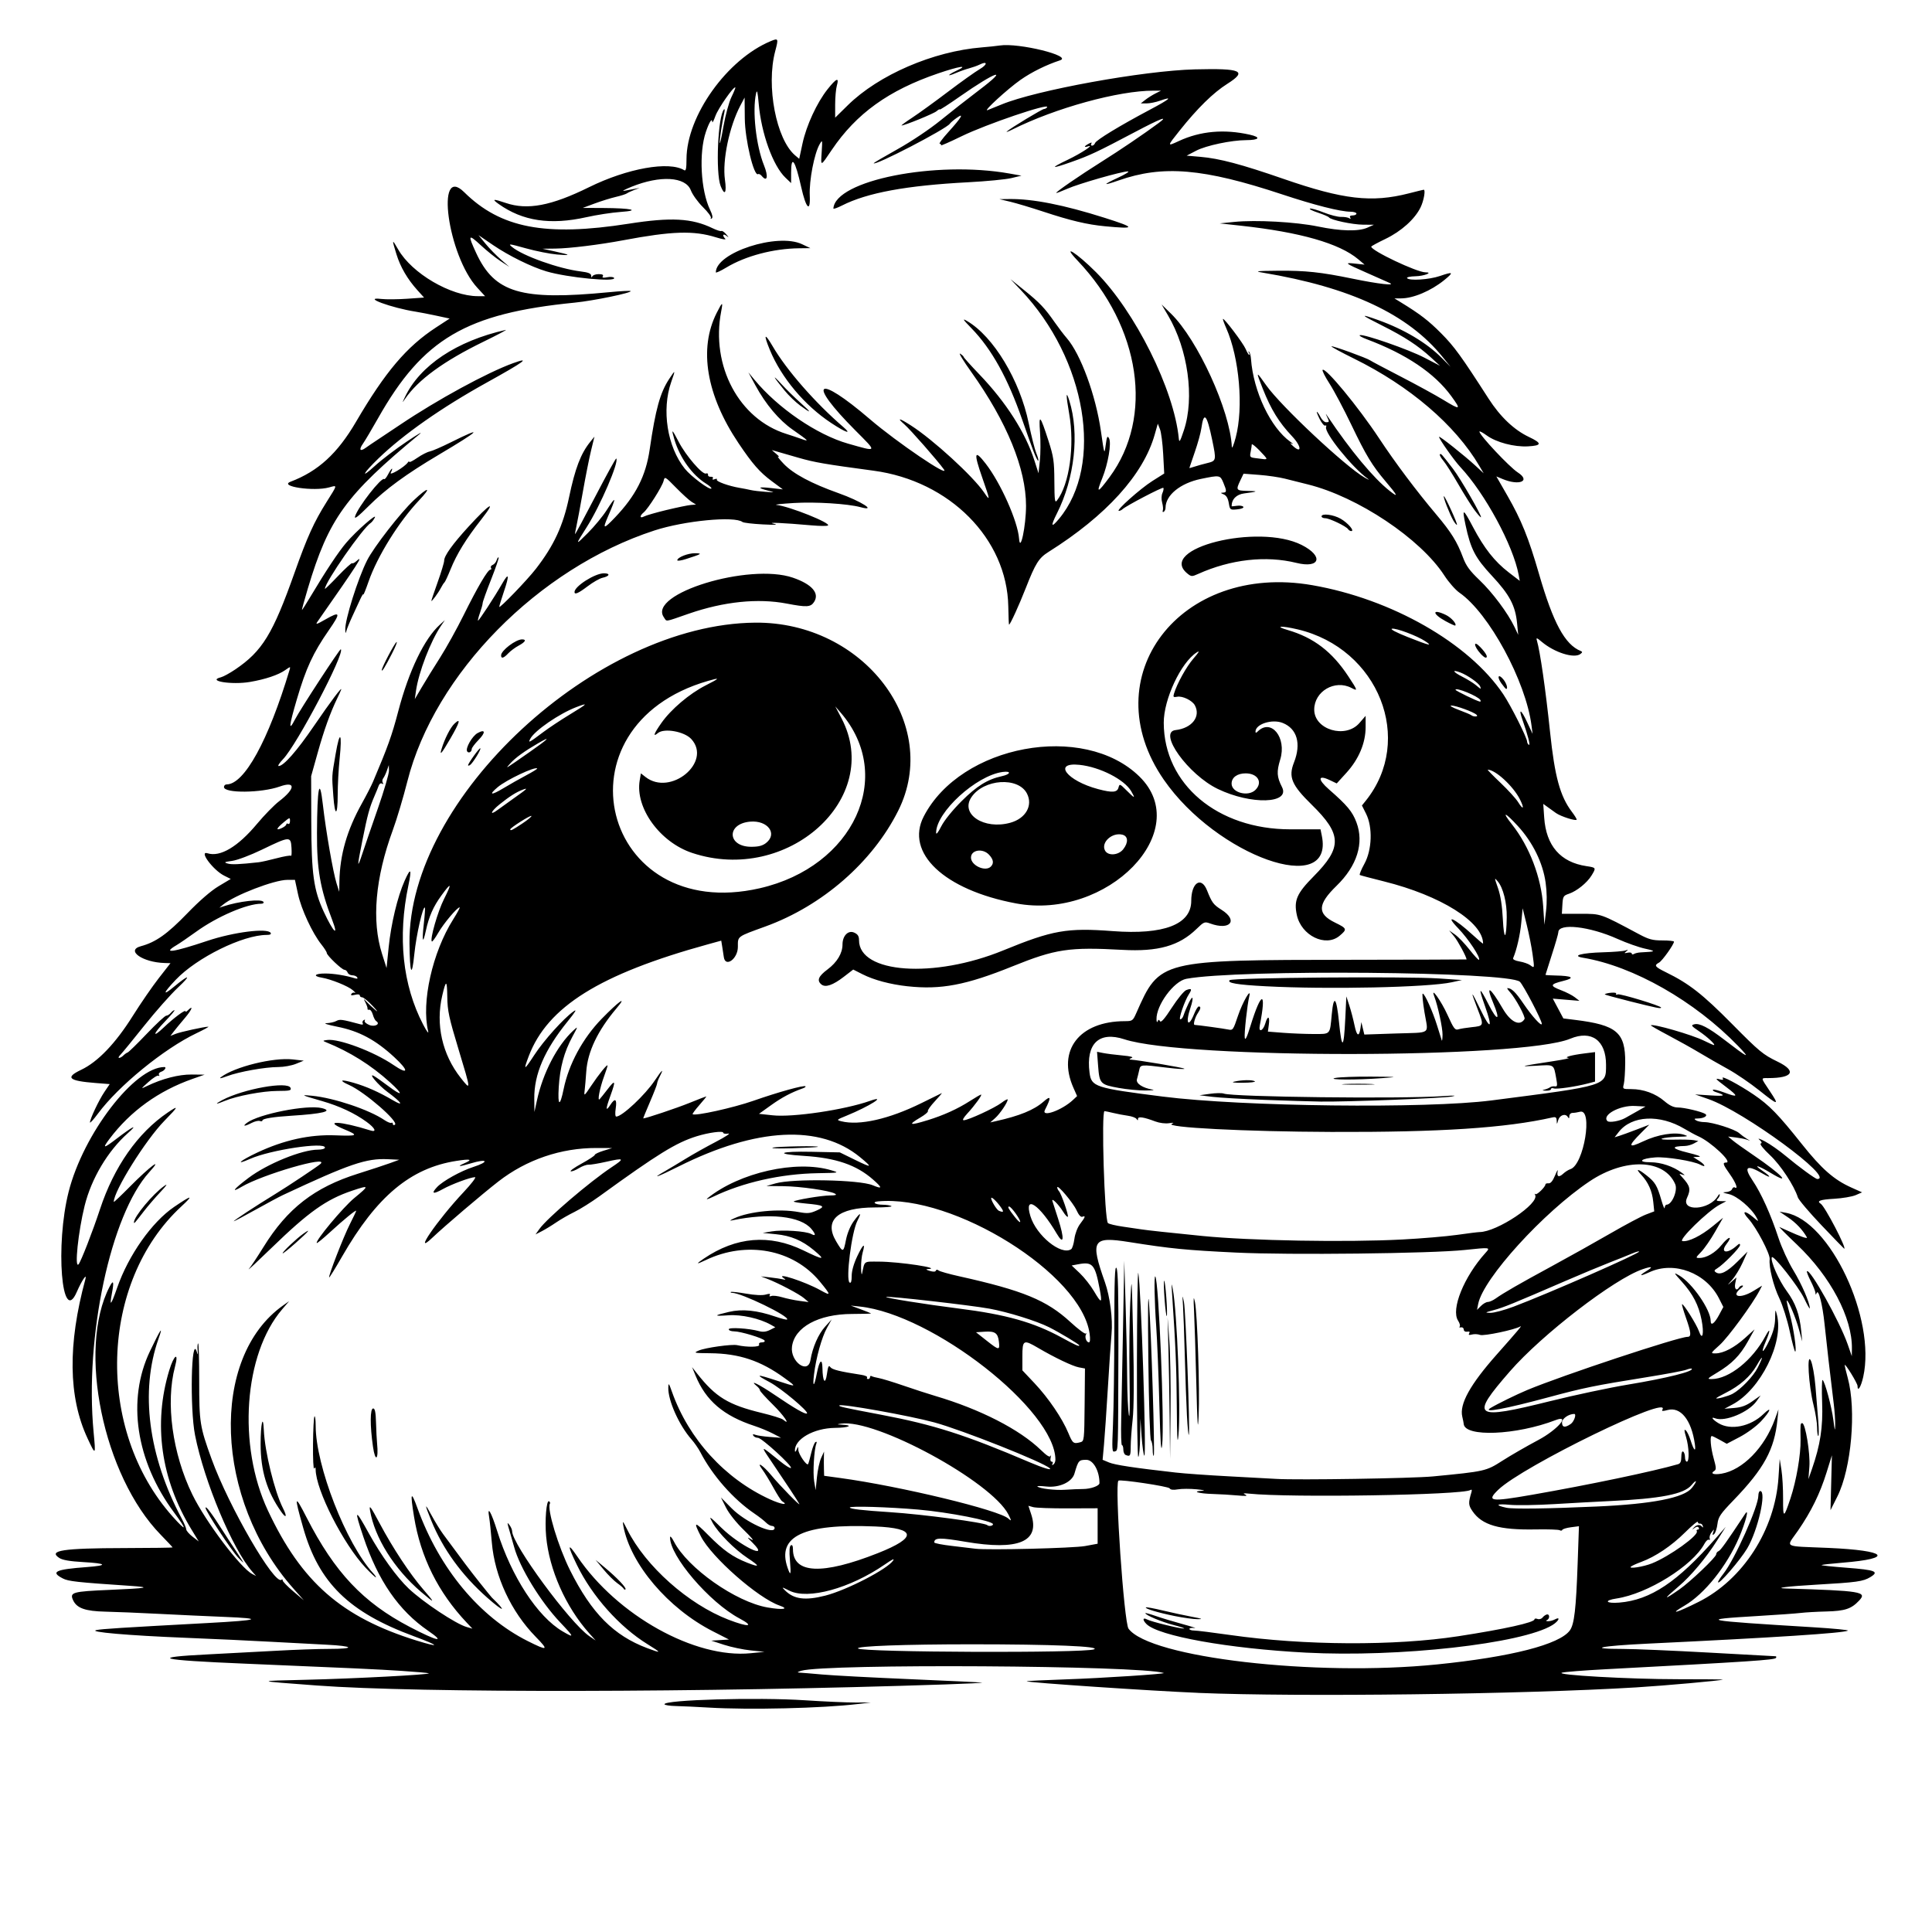 <?xml version="1.0" encoding="UTF-8" standalone="no"?>
<svg xmlns="http://www.w3.org/2000/svg" xmlns:svg="http://www.w3.org/2000/svg" width="11.5in" height="11.5in" viewBox="0 0 292.1 292.1" version="1.1" id="svg5" xml:space="preserve">
  <defs id="defs2"></defs>
  <path style="fill:#000000;stroke-width:1" d="m 107.121,258.167 c -1.755,-0.106 -3.972,-0.209 -4.926,-0.23 -0.954,-0.02 -1.734,-0.144 -1.734,-0.276 0,-0.672 14.064,-1.067 21.229,-0.596 2.9,0.191 6.334,0.343 7.631,0.339 l 2.359,-0.007 -1.943,0.231 c -5.474,0.65 -16.448,0.912 -22.617,0.539 z m 74.015,-2.224 c -7.15,-0.298 -25.723,-1.551 -25.92,-1.749 -0.049,-0.049 2.69,-0.183 6.087,-0.297 5.271,-0.177 15.072,-0.818 14.641,-0.958 -3.541,-1.146 -51.158,-1.435 -54.808,-0.332 -0.576,0.174 -0.662,0.259 -0.278,0.276 0.305,0.013 1.866,0.143 3.469,0.287 1.603,0.145 7.597,0.462 13.32,0.706 5.724,0.243 10.594,0.476 10.823,0.517 0.229,0.041 -2.269,0.165 -5.55,0.276 -36.729,1.24 -79.564,1.312 -95.047,0.159 -9.405,-0.7 -9.374,-0.683 -1.526,-0.865 7.21,-0.168 18.691,-0.774 18.489,-0.976 -0.056,-0.056 -1.898,-0.22 -4.092,-0.364 -3.702,-0.243 -7.3,-0.409 -23.832,-1.1 -13.002,-0.544 -14.528,-0.945 -5.34,-1.404 2.861,-0.143 7.449,-0.387 10.197,-0.541 2.747,-0.155 6.338,-0.281 7.978,-0.28 4.062,10e-4 3.777,-0.435 -0.416,-0.637 -1.87,-0.09 -5.71,-0.293 -8.533,-0.451 -2.824,-0.158 -8.568,-0.425 -12.765,-0.593 -8.61,-0.344 -14.783,-0.879 -13.459,-1.166 0.801,-0.174 3.703,-0.357 16.928,-1.072 7.749,-0.419 8.454,-0.678 2.498,-0.918 -2.595,-0.105 -7.09,-0.313 -9.99,-0.463 -2.9,-0.15 -6.521,-0.3 -8.048,-0.332 -3.07,-0.066 -4.361,-0.523 -4.916,-1.742 -0.538,-1.181 -0.072,-1.312 5.507,-1.55 5.794,-0.247 6.492,-0.385 3.106,-0.612 -8.055,-0.541 -9.313,-0.679 -10.158,-1.116 -1.924,-0.995 -1.146,-1.365 3.617,-1.72 3.27,-0.244 3.061,-0.551 -0.513,-0.753 -2.03,-0.115 -3.157,-0.308 -3.637,-0.623 -1.733,-1.135 0.51,-1.477 9.839,-1.498 4.007,-0.009 7.285,-0.052 7.285,-0.096 0,-0.044 -0.807,-0.907 -1.793,-1.918 -8.694,-8.91 -12.637,-28.018 -7.738,-37.492 0.578,-1.117 0.701,-0.814 0.373,0.916 -0.42,2.213 -0.174,1.964 0.792,-0.803 1.71,-4.898 5.232,-9.891 8.594,-12.183 2.693,-1.837 3.035,-1.866 1.115,-0.094 -12.41,11.451 -13.05,33.769 -1.345,46.892 2.138,2.397 2.252,2.126 0.242,-0.58 -5.798,-7.81 -7.181,-17.047 -3.656,-24.415 1.621,-3.388 2.042,-3.999 1.288,-1.868 -2.807,7.928 -1.539,17.746 3.51,27.185 0.367,0.687 0.675,1.42 0.684,1.628 0.009,0.209 0.437,0.705 0.953,1.104 l 0.937,0.724 -1.095,-1.797 c -4.639,-7.613 -5.813,-16.003 -3.369,-24.068 0.722,-2.382 1.487,-2.868 0.872,-0.555 -1.443,5.434 -0.394,13.146 2.63,19.338 1.997,4.09 7.262,11.073 9.048,12 l 0.585,0.304 -0.582,-0.662 c -2.975,-3.385 -7.262,-13.613 -8.651,-20.643 -0.799,-4.043 -0.57,-15.245 0.258,-12.627 0.191,0.603 0.208,0.574 0.134,-0.22 -0.047,-0.503 -0.013,-0.959 0.076,-1.014 0.089,-0.055 0.162,2.479 0.162,5.632 0,6.336 0.095,6.938 1.869,11.837 2.618,7.228 9.592,19.249 10.589,18.252 0.092,-0.092 0.168,-0.037 0.168,0.122 0,0.16 0.718,0.898 1.596,1.642 l 1.596,1.352 -1.599,-1.804 c -11.922,-13.451 -12.685,-34.893 -1.523,-42.781 l 0.902,-0.638 -1.063,1.243 c -5.788,6.77 -6.762,20.56 -2.149,30.404 5.073,10.825 11.138,16.136 22.447,19.656 3.739,1.164 3.531,0.798 -0.364,-0.638 -9.84,-3.629 -14.385,-8.081 -16.748,-16.404 -1.398,-4.924 -1.32,-5.147 0.532,-1.526 4.228,8.265 8.534,12.83 15.571,16.51 4.178,2.185 5.534,2.472 2.795,0.592 -4.459,-3.061 -7.576,-7.58 -9.799,-14.204 -1.436,-4.279 -1.286,-4.373 0.836,-0.519 1.815,3.296 4.256,6.678 6.021,8.341 2.208,2.08 7.116,5.337 8.748,5.805 l 0.884,0.254 -0.849,-0.897 c -4.331,-4.577 -6.988,-9.914 -7.98,-16.029 -0.603,-3.717 -0.471,-4.022 0.538,-1.241 3.303,9.1 9.355,16.382 16.66,20.047 3.048,1.529 3.23,1.428 1.186,-0.662 -3.718,-3.8 -6.189,-9.116 -6.623,-14.251 -0.135,-1.603 -0.317,-3.32 -0.403,-3.816 -0.329,-1.89 0.322,-0.77 1.213,2.087 2.143,6.874 6.107,12.954 9.89,15.171 1.822,1.068 1.779,0.898 -0.343,-1.335 -2.985,-3.142 -6.128,-8.282 -6.981,-11.413 -0.166,-0.611 -0.488,-1.734 -0.715,-2.498 -0.364,-1.225 -0.364,-1.324 -9.12e-4,-0.849 0.226,0.296 0.411,0.726 0.411,0.955 0,1.97 8.727,13.84 11.655,15.853 l 0.971,0.667 -0.987,-1.109 c -3.544,-3.981 -6.036,-9.593 -6.497,-14.633 -0.219,-2.399 0.041,-5.551 0.439,-5.305 0.14,0.087 0.2,0.246 0.133,0.354 -0.476,0.77 1.274,6.549 3.062,10.111 3.245,6.465 6.583,9.83 11.636,11.732 2.219,0.835 2.231,0.753 0.077,-0.577 -4.259,-2.629 -8.392,-7.265 -10.692,-11.992 -1.477,-3.036 -1.45,-3.497 0.072,-1.254 6.032,8.89 17.783,15.436 26.206,14.596 l 2.081,-0.208 -2.081,-0.215 c -1.145,-0.119 -2.955,-0.499 -4.024,-0.846 l -1.943,-0.631 1.339,-0.085 1.339,-0.085 -2.449,-1.249 c -6.757,-3.446 -12.467,-10.17 -13.522,-15.925 -0.157,-0.858 -0.088,-0.792 0.591,0.563 2.774,5.533 9.226,11.272 15.3,13.611 3.062,1.179 4.023,1.07 1.663,-0.189 -4.547,-2.426 -10.567,-9.467 -10.493,-12.273 0.007,-0.255 0.269,0.035 0.583,0.646 2.066,4.015 9.35,9.142 14.168,9.971 2.333,0.401 3.334,0.24 1.801,-0.291 -3.256,-1.127 -10.28,-7.302 -11.885,-10.449 -1.179,-2.311 -1.012,-2.344 1.096,-0.216 2.308,2.33 3.703,3.318 5.919,4.192 1.93,0.761 1.941,0.549 0.035,-0.713 -1.961,-1.298 -4.435,-3.797 -5.285,-5.338 -0.608,-1.102 -0.555,-1.071 1.333,0.769 2.786,2.715 7.387,4.967 4.788,2.343 -0.978,-0.987 -0.992,-1.025 -0.216,-0.559 0.459,0.275 -0.052,-0.356 -1.141,-1.409 -1.178,-1.138 -2.283,-2.524 -2.74,-3.434 l -0.766,-1.526 1.621,1.638 c 2.071,2.093 6.496,4.121 6.496,2.977 0,-0.173 -0.182,-0.314 -0.405,-0.314 -0.223,0 -0.629,-0.229 -0.902,-0.51 -0.273,-0.28 -1.058,-0.891 -1.745,-1.357 -3.184,-2.159 -6.339,-5.739 -8.173,-9.274 -0.289,-0.556 -0.894,-1.431 -1.345,-1.943 -1.876,-2.13 -3.55,-5.869 -3.505,-7.826 0.018,-0.779 0.08,-0.708 0.56,0.647 2.53,7.132 8.016,13.146 14.818,16.246 1.693,0.772 2.918,0.957 1.814,0.274 -0.149,-0.092 -0.73,-1.005 -1.292,-2.028 -0.562,-1.024 -1.328,-2.276 -1.702,-2.784 -0.988,-1.34 0.139,-0.603 1.38,0.901 1.271,1.541 4.486,4.83 4.227,4.323 -0.226,-0.442 -2.062,-3.229 -4.387,-6.66 -1.498,-2.211 -1.503,-2.212 1.488,0.217 0.805,0.654 1.541,1.109 1.635,1.01 0.264,-0.275 -4.42,-4.558 -4.985,-4.558 -0.275,0 -0.59,-0.146 -0.7,-0.325 -0.139,-0.225 -0.043,-0.264 0.312,-0.128 0.282,0.108 1.27,0.254 2.196,0.324 l 1.684,0.128 -1.249,-0.648 c -0.687,-0.357 -1.936,-0.873 -2.775,-1.148 -4.669,-1.529 -7.345,-3.815 -8.901,-7.6 l -0.529,-1.287 0.76,0.967 c 2.808,3.57 4.716,4.732 9.788,5.96 1.552,0.376 2.997,0.828 3.21,1.006 1.266,1.051 0.11,-0.647 -1.554,-2.281 -1.068,-1.05 -1.943,-2.017 -1.943,-2.15 0,-0.133 -0.19,-0.4 -0.423,-0.593 -1.359,-1.128 0.262,-0.336 2.701,1.32 3.013,2.046 4.63,2.97 4.835,2.766 0.286,-0.286 -3.911,-3.799 -5.644,-4.724 -2.297,-1.225 -2.07,-1.265 1.163,-0.206 2.995,0.982 2.999,0.98 1.097,-0.407 -3.614,-2.637 -6.871,-3.723 -11.277,-3.762 -2.434,-0.021 -2.532,-0.044 -1.713,-0.403 0.983,-0.431 5.005,-0.995 5.814,-0.816 1.51,0.335 3.465,0.303 3.328,-0.055 -0.089,-0.231 0.068,-0.368 0.422,-0.368 0.309,0 0.488,-0.121 0.396,-0.27 -0.228,-0.369 -3.621,-1.395 -4.613,-1.395 -0.442,0 -0.803,-0.141 -0.803,-0.313 0,-0.335 3.063,-0.145 4.606,0.286 0.55,0.154 1.064,0.095 1.619,-0.184 l 0.813,-0.409 -0.674,-0.38 c -1.686,-0.95 -4.455,-1.569 -6.4,-1.43 -2.302,0.165 -2.284,0.037 0.072,-0.513 2.011,-0.469 4.235,-0.242 7.021,0.716 0.901,0.31 1.694,0.507 1.763,0.438 0.457,-0.457 -6.927,-4.039 -8.325,-4.039 -0.17,0 -0.253,-0.057 -0.183,-0.126 0.069,-0.069 1.101,0.043 2.293,0.25 1.343,0.233 2.476,0.288 2.978,0.144 0.572,-0.164 0.755,-0.142 0.621,0.074 -0.12,0.194 -0.03,0.246 0.245,0.14 0.239,-0.092 0.978,-0.005 1.641,0.192 0.663,0.197 1.831,0.442 2.594,0.544 l 1.388,0.184 -0.694,-0.594 c -0.725,-0.621 -3.883,-2.284 -5.55,-2.923 l -0.971,-0.372 1.388,0.157 c 0.763,0.086 1.637,0.217 1.943,0.29 0.453,0.109 0.479,0.08 0.139,-0.158 -1.426,-0.998 3.227,0.517 5.515,1.796 1.664,0.93 1.655,0.792 -0.08,-1.312 -4.012,-4.864 -11.038,-6.19 -17.212,-3.248 -1.493,0.711 -1.59,0.654 -0.335,-0.199 4.889,-3.323 9.947,-3.743 15.068,-1.253 3.112,1.513 3.429,1.503 1.561,-0.049 -1.753,-1.457 -3.465,-2.176 -5.706,-2.396 l -2.003,-0.197 1.356,-0.228 c 1.631,-0.274 5.165,-0.044 5.973,0.388 0.717,0.384 0.731,0.078 0.035,-0.757 -1.622,-1.945 -6.379,-2.467 -11.943,-1.311 -0.496,0.103 -0.421,0.018 0.266,-0.299 2.29,-1.058 6.794,-1.494 9.768,-0.944 1.309,0.242 1.705,0.207 2.705,-0.241 1.401,-0.627 1.138,-0.794 -1.668,-1.054 -1.059,-0.098 -1.868,-0.236 -1.798,-0.306 0.241,-0.241 4.187,-0.901 5.435,-0.91 0.913,-0.006 1.129,-0.079 0.803,-0.27 -0.796,-0.465 -5.25,-1.109 -7.846,-1.135 l -2.531,-0.025 1.388,-0.397 c 2.627,-0.752 12.675,-0.559 14.689,0.283 1.484,0.62 1.498,0.415 0.058,-0.853 -2.523,-2.221 -5.608,-3.28 -10.447,-3.586 -4.574,-0.289 -3.748,-0.723 1.181,-0.619 l 4.232,0.089 2.294,1.124 c 2.602,1.274 2.723,1.21 0.762,-0.404 -6.043,-4.973 -15.663,-4.482 -27.407,1.398 -3.262,1.633 -4.301,1.994 -2.081,0.723 0.649,-0.372 2.053,-1.214 3.122,-1.873 1.068,-0.658 3.129,-1.815 4.579,-2.57 1.45,-0.755 2.293,-1.314 1.873,-1.242 -0.42,0.072 -0.763,0.015 -0.763,-0.125 0,-0.326 -2.206,-0.034 -4.024,0.533 -3.119,0.973 -5.867,2.67 -14.708,9.079 -1.221,0.885 -2.915,1.947 -3.764,2.361 -0.849,0.413 -2.098,1.13 -2.775,1.593 -0.677,0.463 -1.654,1.059 -2.171,1.324 l -0.94,0.482 0.586,-0.823 c 1.164,-1.635 7.592,-7.13 10.941,-9.353 1.996,-1.325 1.897,-1.424 -0.814,-0.814 -1.195,0.269 -2.417,0.473 -2.716,0.453 -0.299,-0.02 -0.955,0.219 -1.457,0.529 -0.503,0.311 -1.05,0.52 -1.217,0.464 -0.166,-0.056 0.583,-0.586 1.666,-1.18 1.083,-0.593 1.968,-1.179 1.968,-1.301 0,-0.122 0.593,-0.405 1.318,-0.628 l 1.318,-0.405 -2.359,-0.009 c -5.373,-0.022 -10.594,1.757 -14.847,5.059 -2.43,1.887 -8.155,6.762 -9.966,8.487 -3.115,2.966 0.729,-2.646 4.71,-6.879 1.167,-1.241 1.941,-2.256 1.72,-2.256 -0.673,0 -3.547,1.066 -4.873,1.807 -1.468,0.82 -1.809,0.7 -0.866,-0.306 0.859,-0.917 3.582,-2.431 5.463,-3.038 2.521,-0.814 2.173,-1.32 -0.376,-0.547 -1.729,0.524 -2.196,0.519 -0.973,-0.012 1.353,-0.587 0.972,-0.703 -1.201,-0.364 -6.92,1.077 -12.043,5.362 -17.261,14.435 -1.034,1.798 -1.918,3.231 -1.965,3.185 -0.162,-0.162 2.163,-6.149 3.12,-8.035 0.529,-1.042 0.961,-1.958 0.961,-2.035 0,-0.211 -1.853,1.304 -3.966,3.242 -1.036,0.951 -1.93,1.682 -1.987,1.625 -0.287,-0.293 3.973,-5.403 5.662,-6.793 2.342,-1.927 2.319,-2.004 -0.338,-1.112 -3.881,1.303 -6.565,3.208 -12.137,8.615 -2.213,2.147 -3.763,3.592 -3.446,3.21 0.317,-0.382 1.311,-1.88 2.208,-3.33 3.606,-5.829 7.706,-9.008 14.28,-11.075 1.908,-0.6 4.093,-1.319 4.856,-1.598 l 1.388,-0.508 -1.724,-0.082 c -3.274,-0.156 -5.79,0.703 -15.863,5.416 -0.554,0.259 -2.417,1.257 -4.14,2.217 -1.723,0.96 -3.201,1.746 -3.284,1.746 -0.205,0 3.382,-2.359 6.278,-4.129 1.952,-1.193 6.51,-4.231 6.834,-4.555 1.322,-1.322 -8.786,1.617 -11.923,3.467 -1.738,1.025 -1.223,0.356 1.03,-1.338 2.86,-2.15 8.071,-4.268 10.5,-4.268 0.597,0 1.052,-0.136 1.052,-0.314 0,-0.889 -8.248,0.35 -11.291,1.696 -2.44,1.079 -1.552,0.285 1.049,-0.938 4.033,-1.896 7.929,-2.758 11.8,-2.61 3.445,0.132 3.607,0.023 1.356,-0.911 -3.342,-1.385 -0.613,-1.268 3.954,0.17 1.02,0.321 0.734,-0.34 -0.555,-1.28 -1.828,-1.333 -4.116,-2.402 -6.786,-3.17 -3.176,-0.913 -3.285,-0.972 -1.47,-0.792 3.338,0.33 8.627,2.109 10.944,3.68 0.448,0.304 0.917,0.49 1.041,0.413 0.124,-0.077 0.225,2.8e-4 0.225,0.171 0,0.171 0.137,0.226 0.304,0.122 0.674,-0.417 -4.539,-4.948 -6.918,-6.013 -1.639,-0.734 -1.288,-0.903 0.687,-0.332 1.914,0.553 3.816,1.398 5.927,2.634 1.801,1.054 1.315,0.311 -0.828,-1.264 -1.355,-0.996 -2.991,-2.924 -2.043,-2.407 0.281,0.153 1.26,0.842 2.174,1.529 2.205,1.658 2.365,1.342 0.28,-0.552 -2.877,-2.613 -6.091,-4.627 -9.713,-6.086 -0.501,-0.202 -0.481,-0.234 0.201,-0.327 1.742,-0.239 7.072,1.767 10,3.764 2.333,1.591 2.404,0.917 0.125,-1.185 -2.826,-2.606 -5.296,-3.924 -8.586,-4.583 -1.477,-0.296 -2.18,-0.525 -1.652,-0.538 0.506,-0.013 1.176,-0.16 1.489,-0.328 0.549,-0.294 0.811,-0.258 3.661,0.503 0.316,0.084 0.45,0.026 0.342,-0.149 -0.098,-0.158 -0.032,-0.378 0.147,-0.489 0.19,-0.117 0.251,-0.081 0.147,0.087 -0.098,0.158 0.206,0.447 0.677,0.642 0.862,0.357 1.766,-0.143 1.054,-0.583 -0.151,-0.093 -0.377,-0.534 -0.502,-0.979 -0.125,-0.445 -0.37,-0.778 -0.543,-0.74 -0.173,0.038 -0.289,-0.024 -0.256,-0.139 0.032,-0.114 -0.1,-0.52 -0.293,-0.902 -0.348,-0.686 -0.346,-0.687 0.163,-0.139 0.283,0.305 0.884,0.865 1.334,1.244 0.45,0.379 0.262,0.098 -0.419,-0.624 -0.68,-0.722 -1.399,-1.313 -1.596,-1.313 -0.197,0 -0.358,-0.127 -0.358,-0.283 0,-0.167 -0.3,-0.207 -0.735,-0.098 -0.523,0.131 -0.678,0.091 -0.536,-0.138 0.11,-0.177 0.347,-0.249 0.527,-0.158 0.18,0.09 0.042,-0.088 -0.308,-0.396 -0.702,-0.619 -3.301,-1.669 -4.706,-1.903 -1.411,-0.234 -1.057,-0.633 0.555,-0.625 1.307,0.006 3.017,0.284 4.475,0.727 0.338,0.103 0.454,0.051 0.331,-0.149 -0.104,-0.169 -0.436,-0.307 -0.737,-0.307 -0.301,0 -0.619,-0.187 -0.707,-0.416 -0.088,-0.229 -0.304,-0.416 -0.48,-0.416 -0.387,0 -2.673,-2.177 -2.673,-2.546 0,-0.144 -0.367,-0.723 -0.816,-1.286 -1.364,-1.712 -3.041,-5.324 -3.532,-7.607 l -0.464,-2.159 h -1.149 c -1.98,0 -8.005,2.323 -9.718,3.747 l -0.555,0.461 0.555,-0.185 c 2.375,-0.792 5.803,-1.181 6.105,-0.693 0.094,0.153 -0.059,0.278 -0.342,0.278 -2.152,0 -6.653,1.937 -9.829,4.23 -1.167,0.843 -2.51,1.761 -2.983,2.041 -2.241,1.324 -0.522,1.081 4.689,-0.663 3.964,-1.326 9.078,-1.971 9.553,-1.203 0.126,0.203 -0.081,0.312 -0.592,0.312 -3.609,0 -10.563,3.426 -13.747,6.772 -1.937,2.035 -2.072,2.556 -0.278,1.064 2.318,-1.926 2.708,-1.855 0.613,0.113 -1.114,1.046 -3.419,3.651 -5.121,5.788 -1.703,2.137 -3.314,4.104 -3.58,4.371 -0.267,0.267 -0.36,0.485 -0.207,0.485 0.153,0 0.443,-0.165 0.644,-0.367 0.202,-0.202 0.492,-0.405 0.644,-0.453 0.153,-0.047 1.454,-1.318 2.891,-2.825 1.438,-1.506 2.765,-2.739 2.949,-2.739 0.185,0 0.491,-0.187 0.681,-0.416 0.19,-0.229 0.441,-0.416 0.559,-0.416 0.117,0 -0.526,0.767 -1.429,1.704 -1.847,1.917 -1.977,2.617 -0.165,0.887 1.458,-1.392 3.255,-2.733 3.255,-2.43 0,0.125 0.15,0.077 0.333,-0.106 0.947,-0.947 0.667,-0.143 -0.377,1.081 -0.663,0.778 -1.435,1.715 -1.716,2.084 l -0.511,0.67 0.788,-0.313 c 0.734,-0.292 4.338,-1.079 4.943,-1.079 0.148,-1.8e-4 -0.663,0.446 -1.804,0.991 -4.917,2.351 -11.766,7.943 -14.883,12.151 -0.663,0.894 -1.205,1.491 -1.205,1.326 0,-0.525 1.344,-3.362 2.178,-4.598 l 0.804,-1.192 -2.115,-0.165 c -4.116,-0.321 -4.669,-0.823 -2.199,-1.996 2.522,-1.198 5.192,-3.985 7.806,-8.151 1.186,-1.89 2.954,-4.457 3.927,-5.704 l 1.77,-2.267 -0.882,-0.025 c -3.351,-0.095 -5.927,-1.916 -3.594,-2.54 2.244,-0.6 3.994,-1.838 7.013,-4.964 1.837,-1.902 3.59,-3.421 4.744,-4.111 l 1.831,-1.095 -0.998,-0.499 c -1.672,-0.837 -3.884,-3.817 -2.508,-3.381 1.911,0.606 4.585,-0.983 7.475,-4.444 1.102,-1.319 2.605,-2.859 3.34,-3.42 2.484,-1.899 2.544,-3.099 0.11,-2.232 -2.792,0.995 -8.444,1.049 -8.444,0.08 0,-0.218 0.177,-0.396 0.394,-0.396 2.677,0 6.316,-6.619 9.527,-17.326 0.155,-0.517 0.131,-0.516 -0.648,0.036 -1.039,0.737 -3.009,1.399 -5.343,1.797 -2.752,0.469 -6.597,-0.152 -4.383,-0.707 0.361,-0.091 1.329,-0.62 2.151,-1.175 4.105,-2.777 5.684,-5.354 8.99,-14.677 1.903,-5.366 2.917,-7.605 4.805,-10.612 1.712,-2.727 1.689,-2.595 0.398,-2.239 -2.316,0.639 -7.676,-0.158 -5.815,-0.866 4.162,-1.582 7.081,-4.253 9.885,-9.045 4.426,-7.562 7.656,-11.373 12.096,-14.271 l 2.067,-1.349 -2.007,-0.432 c -1.104,-0.237 -2.506,-0.51 -3.117,-0.605 -3.689,-0.574 -8.279,-2.272 -5.203,-1.925 0.725,0.082 2.474,0.068 3.887,-0.031 l 2.569,-0.18 -0.996,-1.102 c -1.513,-1.675 -2.578,-3.501 -3.181,-5.451 -0.716,-2.315 -0.69,-2.383 0.269,-0.712 2.073,3.614 7.948,7.055 12.045,7.055 h 1.087 l -1.176,-1.276 c -4.463,-4.841 -6.382,-18.792 -1.989,-14.453 5.518,5.45 12.274,6.746 24.878,4.773 6.398,-1.002 9.542,-0.834 12.668,0.676 0.629,0.304 1.236,0.497 1.347,0.428 0.111,-0.069 0.438,0.151 0.725,0.488 0.435,0.51 0.441,0.55 0.037,0.237 -0.535,-0.415 -0.672,-0.051 -0.17,0.452 0.174,0.174 -0.463,0.074 -1.414,-0.223 -3.366,-1.048 -6.639,-0.944 -14.026,0.446 -3.592,0.676 -8.144,1.235 -10.25,1.258 l -1.96,0.022 1.778,0.386 c 2.545,0.552 2.656,0.675 0.442,0.488 -1.068,-0.09 -3.191,-0.511 -4.718,-0.935 -2.596,-0.721 -2.73,-0.734 -2.081,-0.197 1.62,1.341 7.043,3.275 10.34,3.687 1.194,0.149 1.598,0.313 1.615,0.653 0.014,0.288 0.073,0.327 0.162,0.107 0.077,-0.191 0.512,-0.347 0.966,-0.347 0.554,0 0.761,0.106 0.627,0.321 -0.142,0.229 0.049,0.271 0.667,0.148 0.476,-0.095 0.94,-0.052 1.031,0.095 0.421,0.682 -7.039,-0.035 -10.23,-0.983 -2.279,-0.677 -5.691,-2.359 -8.067,-3.978 l -2.196,-1.496 1.048,1.279 c 0.577,0.704 1.627,1.783 2.335,2.4 l 1.286,1.12 -1.338,-0.874 c -0.736,-0.481 -2.078,-1.559 -2.983,-2.397 -1.9,-1.759 -1.989,-1.616 -0.711,1.149 2.801,6.061 6.772,7.237 20.1,5.948 1.724,-0.167 3.192,-0.245 3.263,-0.173 0.254,0.254 -5.61,1.468 -8.439,1.748 -16.428,1.623 -22.957,5.46 -29.746,17.478 -0.948,1.679 -1.972,3.403 -2.274,3.832 -0.665,0.943 -0.459,1.271 0.405,0.644 0.348,-0.252 1.131,-0.785 1.742,-1.185 0.611,-0.4 2.172,-1.44 3.469,-2.313 5.612,-3.773 13.157,-7.883 17.067,-9.298 2.778,-1.005 1.725,-0.232 -4.024,2.955 -6.771,3.753 -12.547,7.802 -16.324,11.443 -2.372,2.287 -2.819,3.215 -0.545,1.133 0.998,-0.914 3.172,-2.572 4.832,-3.684 1.66,-1.112 2.521,-1.612 1.913,-1.11 -11.156,9.217 -13.725,12.767 -16.876,23.321 -0.535,1.793 -0.938,3.261 -0.894,3.261 0.044,0 0.619,-0.905 1.28,-2.012 2.333,-3.91 4.215,-6.746 5.41,-8.152 1.492,-1.757 4.772,-4.636 4.321,-3.794 -0.179,0.334 -0.443,0.679 -0.587,0.769 -1.21,0.748 -6.95,8.994 -6.95,9.984 0,0.081 0.893,-0.79 1.985,-1.935 1.092,-1.145 2.049,-2.018 2.128,-1.939 0.079,0.079 0.372,-0.064 0.651,-0.317 1.194,-1.081 0.267,0.361 -5.875,9.138 -0.353,0.504 -0.172,0.455 1.182,-0.318 2.282,-1.303 2.368,-1.033 0.519,1.63 -2.389,3.44 -3.447,5.729 -4.842,10.474 -1.19,4.048 -1.275,4.953 -0.284,3.036 0.807,-1.562 6.816,-10.767 6.944,-10.638 0.624,0.624 -6.634,14.432 -8.738,16.622 -0.55,0.572 -0.85,1.041 -0.667,1.041 0.751,0 2.748,-2.27 5.353,-6.085 2.541,-3.72 4.34,-6.111 4.089,-5.432 -0.056,0.153 -0.313,0.715 -0.57,1.249 -1.081,2.247 -1.998,4.794 -2.948,8.187 l -1.01,3.608 0.021,6.938 c 0.024,7.881 0.361,10.291 1.901,13.594 1.442,3.093 2.296,3.9 1.252,1.184 -1.809,-4.708 -2.315,-7.608 -2.291,-13.112 0.031,-6.946 0.39,-8.685 0.889,-4.301 0.452,3.967 1.549,10.271 2.077,11.933 l 0.397,1.249 0.027,-1.559 c 0.071,-4.04 1.144,-7.762 3.404,-11.812 0.666,-1.193 1.423,-2.669 1.682,-3.279 2.242,-5.282 2.847,-6.973 3.814,-10.656 1.603,-6.105 3.929,-10.943 6.29,-13.081 l 0.754,-0.683 -0.569,0.833 c -1.578,2.309 -3.39,7.01 -3.797,9.852 l -0.179,1.249 1.062,-1.804 c 0.584,-0.992 1.829,-3.009 2.767,-4.482 0.938,-1.473 2.531,-4.343 3.539,-6.378 2.121,-4.278 3.661,-6.9 4.052,-6.9 0.151,0 0.196,-0.126 0.101,-0.279 -0.095,-0.154 0.018,-0.353 0.251,-0.442 0.233,-0.089 0.502,-0.41 0.598,-0.713 0.096,-0.303 0.233,-0.492 0.304,-0.421 0.071,0.071 -0.44,1.568 -1.135,3.327 -0.696,1.759 -1.27,3.364 -1.277,3.569 -0.007,0.204 -0.188,0.866 -0.404,1.471 -0.215,0.605 -0.353,1.138 -0.305,1.186 0.1,0.1 2.508,-3.583 3.656,-5.593 1.024,-1.792 1.123,-1.325 0.259,1.216 -0.383,1.128 -0.697,2.159 -0.697,2.291 0,0.334 4.228,-4.053 5.541,-5.75 2.727,-3.522 4.11,-6.508 5.013,-10.823 0.91,-4.348 1.764,-6.584 3.185,-8.349 l 0.651,-0.808 -0.507,2.081 c -0.279,1.145 -0.838,3.955 -1.242,6.244 -0.404,2.289 -0.848,4.658 -0.985,5.264 -0.138,0.606 -0.224,1.127 -0.193,1.158 0.031,0.031 1.419,-2.556 3.084,-5.75 1.665,-3.194 3.077,-5.757 3.139,-5.695 0.465,0.465 -2.42,7.175 -4.464,10.381 -1.78,2.793 -1.773,2.835 0.168,0.886 0.988,-0.992 2.254,-2.522 2.814,-3.399 1.512,-2.371 1.555,-2.141 0.188,1.011 -0.798,1.84 -0.617,1.845 1.113,0.032 3.127,-3.277 4.655,-6.272 5.236,-10.271 0.889,-6.108 1.578,-8.594 2.96,-10.683 0.946,-1.43 0.958,-1.412 0.294,0.486 -1.476,4.22 -0.6,9.796 2.058,13.104 0.933,1.161 3.747,3.265 4.012,3 0.084,-0.084 -0.275,-0.418 -0.799,-0.742 -2.081,-1.286 -3.949,-3.882 -4.78,-6.644 -0.526,-1.748 -0.398,-1.681 0.648,0.336 1.079,2.08 3.58,4.983 4.117,4.777 0.207,-0.08 0.347,0.007 0.311,0.192 -0.036,0.185 0.151,0.32 0.417,0.299 0.274,-0.022 0.404,0.088 0.301,0.255 -0.114,0.185 -0.004,0.226 0.295,0.111 0.262,-0.101 0.406,-0.07 0.321,0.069 -0.162,0.263 1.79,0.967 3.457,1.247 0.534,0.09 1.283,0.236 1.665,0.326 0.382,0.09 1.381,0.211 2.22,0.269 1.479,0.103 1.492,0.097 0.433,-0.171 -1.739,-0.44 -1.558,-0.621 0.4,-0.401 l 1.804,0.203 -1.665,-1.233 c -1.826,-1.352 -2.931,-2.616 -5.048,-5.77 -4.856,-7.237 -6.033,-14.265 -3.295,-19.669 0.876,-1.728 0.981,-1.766 0.686,-0.243 -1.595,8.244 2.7,16.305 9.877,18.536 0.611,0.19 1.61,0.524 2.22,0.743 1.3,0.466 1.173,0.329 -1.289,-1.393 -2.081,-1.456 -4.091,-3.848 -5.643,-6.715 l -1.052,-1.943 0.918,1.11 c 3.552,4.296 9.45,8.323 14.142,9.658 4.509,1.282 4.462,1.364 1.137,-1.97 -7.461,-7.481 -5.934,-8.676 2.187,-1.713 4.052,3.474 12.178,8.987 11.171,7.579 -0.956,-1.337 -5.065,-6.018 -5.989,-6.824 -1.183,-1.031 -0.778,-0.961 0.993,0.172 3.356,2.148 9.418,7.699 11.078,10.145 0.957,1.41 0.934,1.231 -0.296,-2.291 -1.306,-3.74 -1.174,-4.269 0.52,-2.092 2.274,2.921 4.863,8.729 5.063,11.358 0.17,2.233 1.048,-1.903 1.052,-4.954 0.006,-5.6 -2.893,-12.693 -8.272,-20.232 -1.219,-1.709 -1.979,-2.959 -1.689,-2.778 0.29,0.181 0.528,0.402 0.528,0.49 0,0.088 1.068,1.276 2.374,2.639 4.047,4.224 6.963,8.784 8.324,13.016 l 0.622,1.934 0.203,-1.896 c 0.112,-1.043 0.123,-2.975 0.026,-4.293 -0.212,-2.866 0.013,-2.641 1.272,1.267 0.779,2.419 0.878,3.094 0.895,6.123 0.017,2.931 0.072,3.336 0.398,2.914 1.871,-2.425 2.693,-8.284 1.842,-13.117 -0.502,-2.852 -0.495,-3.617 0.019,-1.979 1.555,4.952 0.81,11.735 -1.874,17.062 -0.986,1.956 -0.876,2.243 0.312,0.819 6.824,-8.182 4.159,-24.138 -5.78,-34.609 l -1.557,-1.64 2.081,1.676 c 2.325,1.872 3.104,2.692 4.604,4.843 0.567,0.813 1.388,1.891 1.825,2.394 2.107,2.43 4.382,8.626 5.167,14.07 0.518,3.589 0.521,3.6 0.726,2.081 0.171,-1.27 0.254,-1.439 0.498,-1.004 0.399,0.711 -0.138,3.869 -1.03,6.066 -0.943,2.321 -0.715,2.281 1.118,-0.197 6.711,-9.074 4.706,-22.663 -4.824,-32.71 -2.569,-2.708 -0.156,-1.2 2.765,1.729 5.918,5.933 11.812,17.768 12.522,25.145 0.067,0.691 0.198,0.479 0.773,-1.249 1.631,-4.9 0.62,-12.23 -2.392,-17.344 l -0.981,-1.665 1.422,1.388 c 4.034,3.937 8.935,14.659 9.195,20.119 0.018,0.382 0.281,-0.243 0.585,-1.388 1.204,-4.541 0.555,-12.054 -1.429,-16.539 -0.318,-0.719 -0.541,-1.345 -0.495,-1.391 0.164,-0.164 3.052,3.658 3.43,4.54 0.212,0.496 0.455,0.902 0.538,0.902 0.083,0 0.062,-0.156 -0.048,-0.347 -0.11,-0.191 -0.099,-0.255 0.025,-0.144 0.124,0.112 0.255,0.611 0.292,1.11 0.362,4.906 2.972,10.388 5.955,12.511 0.382,0.271 0.506,0.407 0.278,0.301 -0.28,-0.13 -0.326,-0.1 -0.139,0.09 1.58,1.608 1.684,0.434 0.109,-1.236 -1.986,-2.105 -3.167,-4.022 -4.415,-7.162 -1.089,-2.742 -1.063,-2.768 0.525,-0.519 2.215,3.136 11.999,12.304 14.881,13.944 0.611,0.347 0.798,0.406 0.416,0.13 -2.336,-1.689 -6.573,-6.959 -6.258,-7.782 0.08,-0.209 0.027,-0.307 -0.118,-0.218 -0.145,0.09 -0.521,-0.341 -0.835,-0.957 -0.314,-0.616 -0.51,-1.12 -0.434,-1.12 0.075,0 0.32,0.354 0.544,0.786 0.224,0.432 0.601,0.786 0.84,0.786 0.512,0 0.519,-0.038 0.15,-0.828 -0.256,-0.548 -0.25,-0.556 0.069,-0.082 3.509,5.221 6.941,9.345 9.389,11.283 1.39,1.1 1.247,0.756 -0.582,-1.401 -2.061,-2.43 -2.98,-3.947 -5.194,-8.567 -1.143,-2.385 -2.631,-5.194 -3.308,-6.241 -0.677,-1.048 -1.148,-1.984 -1.047,-2.081 0.433,-0.417 5.415,5.618 8.531,10.333 2.462,3.726 5.639,7.959 8.671,11.552 2.234,2.648 3.145,4.114 4.024,6.477 0.471,1.266 1.018,2.015 2.499,3.425 1.959,1.865 4.299,5 5.286,7.083 l 0.565,1.192 -0.174,-1.766 c -0.261,-2.656 -1.138,-4.31 -3.788,-7.149 -2.536,-2.716 -3.238,-4.068 -4.005,-7.707 -0.548,-2.602 -0.388,-2.553 1.142,0.348 1.679,3.185 3.261,5.192 5.376,6.819 l 1.683,1.295 -0.169,-0.915 c -0.821,-4.434 -5.092,-12.322 -8.836,-16.317 -0.92,-0.981 -3.197,-4.219 -3.197,-4.545 0,-0.22 3.872,2.853 5.525,4.383 l 1.223,1.133 -0.653,-1.11 c -3.643,-6.197 -10.524,-12.086 -18.984,-16.249 -1.927,-0.948 -3.45,-1.777 -3.385,-1.842 0.129,-0.129 5.415,1.789 5.868,2.128 0.153,0.114 2.213,1.206 4.579,2.427 2.366,1.22 5.276,2.812 6.468,3.537 2.624,1.596 2.741,1.542 1.205,-0.566 -2.534,-3.477 -6.831,-6.367 -12.782,-8.598 -0.749,-0.281 -1.218,-0.559 -1.042,-0.618 0.596,-0.199 7.383,2.167 9.758,3.402 l 2.359,1.226 -1.38,-1.266 c -1.929,-1.77 -3.985,-3.117 -7.292,-4.776 -3.415,-1.713 -3.557,-1.899 -0.662,-0.864 3.887,1.389 7.332,3.44 9.582,5.706 l 1.358,1.367 -1.204,-1.49 c -5.224,-6.468 -13.879,-10.527 -27.182,-12.751 -1.329,-0.222 -1.035,-0.26 2.269,-0.292 4.158,-0.04 6.493,0.209 11.329,1.206 3.878,0.8 6.609,1.11 5.55,0.631 -0.382,-0.173 -1.943,-0.864 -3.469,-1.538 -3.331,-1.469 -3.445,-1.562 -1.674,-1.371 l 1.379,0.148 -0.962,-0.81 c -2.853,-2.402 -8.774,-4.095 -17.752,-5.076 l -3.191,-0.349 2.199,-0.222 c 3.259,-0.33 9.3,2.94e-4 12.648,0.691 3.465,0.715 6.143,0.776 7.493,0.172 l 0.971,-0.435 -1.625,-0.011 c -1.634,-0.011 -4.913,-0.712 -5.173,-1.105 -0.077,-0.116 -0.826,-0.438 -1.666,-0.714 -0.839,-0.277 -1.379,-0.552 -1.199,-0.613 0.18,-0.06 1.117,0.204 2.081,0.588 0.965,0.384 2.142,0.685 2.616,0.669 0.474,-0.015 1.024,0.072 1.222,0.195 0.238,0.147 0.293,0.114 0.162,-0.098 -0.125,-0.203 0.012,-0.32 0.373,-0.32 0.314,0 0.571,-0.125 0.571,-0.278 0,-0.153 -0.406,-0.28 -0.902,-0.284 -1.544,-0.01 -5.427,-0.995 -10.337,-2.622 -11.91,-3.945 -18.015,-4.462 -24.748,-2.096 -2.39,0.84 -2.427,0.669 -0.089,-0.41 1.145,-0.529 1.83,-0.963 1.524,-0.966 -0.913,-0.008 -7.434,1.858 -9.164,2.623 -0.882,0.39 -1.636,0.675 -1.677,0.635 -0.118,-0.118 3.632,-2.698 6.918,-4.759 2.701,-1.694 6.305,-4.137 8.525,-5.778 1.666,-1.232 0.433,-0.769 -3.544,1.332 -5.729,3.025 -6.819,3.538 -9.628,4.529 -3.101,1.094 -3.278,0.973 -0.513,-0.349 2.033,-0.972 4.146,-2.371 3.05,-2.019 -0.67,0.215 -0.61,-0.018 0.103,-0.4 0.414,-0.221 0.532,-0.224 0.4,-0.01 -0.104,0.168 -0.052,0.305 0.114,0.305 0.166,0 0.372,-0.182 0.458,-0.404 0.174,-0.454 3.735,-2.618 8.236,-5.007 3.106,-1.648 3.637,-2.113 1.59,-1.391 -0.654,0.231 -1.578,0.416 -2.055,0.413 l -0.867,-0.006 0.694,-0.541 c 0.382,-0.298 1.068,-0.729 1.526,-0.959 l 0.833,-0.418 -1.11,-0.003 c -5.273,-0.016 -14.861,2.622 -21.368,5.879 -0.611,0.306 -0.985,0.441 -0.833,0.3 0.552,-0.508 5.353,-3.413 5.64,-3.413 0.162,0 0.368,-0.119 0.458,-0.265 0.435,-0.703 -9.194,2.566 -12.945,4.396 -1.783,0.87 -3.182,1.483 -3.107,1.362 0.075,-0.121 -0.007,-0.22 -0.181,-0.22 -0.174,0 0.391,-0.78 1.257,-1.734 2.031,-2.238 2.511,-3.05 1.288,-2.18 -0.471,0.335 -0.929,0.727 -1.017,0.87 -0.476,0.77 -11.512,6.491 -11.512,5.968 0,-0.056 1.638,-1.017 3.64,-2.137 2.079,-1.163 4.845,-3.018 6.452,-4.327 1.547,-1.26 4.157,-3.308 5.801,-4.55 4.787,-3.617 2.574,-2.883 -2.919,0.969 -1.641,1.15 -2.983,2.018 -2.983,1.927 0,-0.09 -0.219,0.025 -0.486,0.256 -0.429,0.371 -4.819,2.164 -5.296,2.163 -0.101,-3.07e-4 0.627,-0.534 1.619,-1.186 0.992,-0.652 3.411,-2.404 5.375,-3.892 1.964,-1.489 4.14,-3.039 4.834,-3.446 1.215,-0.712 1.183,-1.284 -0.038,-0.677 -0.328,0.163 -1.034,0.414 -1.568,0.559 -0.534,0.144 -1.44,0.464 -2.012,0.711 -1.431,0.617 -1.317,0.309 0.139,-0.373 1.913,-0.897 0.388,-0.665 -2.82,0.429 -7.477,2.55 -12.372,6.071 -16.082,11.569 -1.742,2.582 -1.666,2.569 -1.519,0.264 0.116,-1.806 0.104,-1.846 -0.312,-1.123 -0.814,1.415 -1.597,5.478 -1.494,7.752 0.121,2.664 -0.567,1.983 -1.296,-1.283 -0.908,-4.071 -1.523,-4.949 -1.523,-2.173 v 1.578 l -0.855,-0.815 c -1.894,-1.805 -3.659,-6.695 -4.049,-11.222 -0.154,-1.782 -0.249,-2.155 -0.392,-1.526 -0.594,2.622 -0.013,7.886 1.201,10.894 0.685,1.695 0.482,2.592 -0.357,1.58 -0.181,-0.218 -0.425,-0.338 -0.542,-0.265 -0.636,0.393 -1.979,-5.213 -2.009,-8.387 l -0.03,-3.192 -0.639,1.212 c -1.677,3.183 -2.744,8.301 -2.335,11.202 0.287,2.034 -0.028,2.516 -0.641,0.984 -0.802,-2.005 -0.422,-10.682 0.509,-11.613 0.106,-0.106 0.123,0.119 0.039,0.501 -0.348,1.567 -0.722,4.023 -0.694,4.56 0.016,0.315 0.269,-0.8 0.562,-2.479 0.293,-1.679 0.836,-3.672 1.206,-4.43 0.37,-0.758 0.636,-1.414 0.591,-1.46 -0.229,-0.229 -2.591,3.15 -3.002,4.293 -0.261,0.725 -0.479,1.138 -0.486,0.916 -0.019,-0.666 -0.457,0.02 -0.965,1.512 -1.08,3.172 -0.776,8.855 0.629,11.763 0.366,0.758 0.452,1.201 0.256,1.322 -0.162,0.1 -0.219,0.059 -0.126,-0.091 0.093,-0.151 -0.449,-0.883 -1.205,-1.627 -0.756,-0.745 -1.579,-1.89 -1.829,-2.544 -0.788,-2.064 -4.634,-2.289 -8.982,-0.525 -0.992,0.402 -1.492,0.675 -1.11,0.606 0.382,-0.069 1.068,-0.197 1.526,-0.284 l 0.833,-0.158 -0.833,0.316 c -0.458,0.174 -0.957,0.408 -1.11,0.52 -0.153,0.112 -0.906,0.351 -1.675,0.531 -0.769,0.18 -2.205,0.627 -3.191,0.993 l -1.794,0.666 3.087,0.014 c 4.27,0.02 5.797,0.371 2.602,0.598 -1.297,0.092 -3.608,0.447 -5.134,0.789 -5.455,1.222 -9.636,0.595 -13.267,-1.989 -1.094,-0.779 -0.854,-0.816 1.059,-0.164 3.283,1.119 6.876,0.44 12.605,-2.382 5.794,-2.853 12.102,-3.978 14.387,-2.566 0.255,0.158 0.341,-0.26 0.343,-1.68 0.011,-6.521 6.144,-15.105 12.746,-17.84 1.145,-0.474 1.178,-0.4 0.664,1.531 -1.398,5.262 0.154,13.344 3.027,15.759 l 0.604,0.508 0.497,-2.312 c 0.587,-2.734 2.178,-6.177 3.793,-8.209 1.336,-1.681 1.776,-1.856 1.403,-0.557 -0.142,0.495 -0.258,1.79 -0.258,2.878 v 1.978 l 1.912,-1.879 c 4.677,-4.595 12.905,-8.148 20.253,-8.746 1.012,-0.082 2.238,-0.211 2.726,-0.286 2.843,-0.438 11.092,1.595 9.104,2.244 -2.065,0.674 -4.301,1.779 -5.97,2.951 -1.979,1.39 -5.747,4.847 -4.992,4.579 0.229,-0.081 1.178,-0.464 2.108,-0.851 5.198,-2.161 21.499,-5.122 29.25,-5.314 7.067,-0.175 7.979,0.234 4.89,2.191 -2.123,1.345 -4.489,3.666 -7.199,7.063 -1.924,2.411 -1.924,2.419 -0.119,1.581 3.25,-1.509 6.845,-1.831 10.72,-0.96 1.749,0.393 1.463,0.818 -0.555,0.825 -2.233,0.007 -6.048,0.814 -7.547,1.596 l -1.439,0.75 2.081,0.179 c 2.892,0.249 6.171,1.119 12.566,3.334 9.037,3.13 13.327,3.626 18.944,2.189 1.186,-0.303 2.199,-0.552 2.251,-0.552 0.304,0 0.011,1.663 -0.469,2.654 -0.862,1.781 -2.919,3.632 -5.317,4.784 -1.174,0.564 -2.139,1.088 -2.146,1.165 -0.05,0.589 6.894,3.885 8.185,3.885 1.239,0 -0.176,0.565 -1.489,0.595 -0.788,0.018 -1.366,0.141 -1.284,0.274 0.273,0.442 3.338,0.249 4.975,-0.314 2.025,-0.697 2.137,-0.586 0.638,0.63 -2.007,1.627 -4.681,2.756 -6.529,2.756 h -0.996 l 0.945,0.579 c 2.944,1.803 4.204,2.77 6.132,4.71 1.971,1.983 3.023,3.433 7.155,9.859 1.767,2.749 3.858,4.737 6.101,5.8 2.023,0.959 1.986,1.309 -0.149,1.424 -2.086,0.112 -4.777,-0.6 -6.223,-1.648 -0.61,-0.442 -1.109,-0.704 -1.109,-0.583 0,0.529 4.528,5.35 5.798,6.173 2.009,1.302 0.249,2.059 -2.306,0.991 l -0.931,-0.389 1.662,2.896 c 2.123,3.7 3.208,6.384 4.789,11.851 2.148,7.425 3.913,10.684 6.31,11.652 0.278,0.112 0.264,0.213 -0.059,0.455 -0.95,0.709 -3.91,-0.224 -5.827,-1.836 -0.768,-0.646 -0.882,-0.68 -0.748,-0.221 0.498,1.703 1.316,7.391 1.995,13.861 0.707,6.745 1.518,9.705 3.3,12.056 0.399,0.526 0.725,1.05 0.725,1.166 0,0.296 -2.398,-0.459 -3.135,-0.987 -0.336,-0.241 -0.905,-0.65 -1.265,-0.909 l -0.654,-0.472 0.141,2.066 c 0.291,4.264 2.456,6.755 6.383,7.344 1.486,0.223 1.494,0.238 0.772,1.422 -0.668,1.096 -2.235,2.36 -3.417,2.756 -0.84,0.281 -0.911,0.402 -0.986,1.667 l -0.081,1.364 h 2.856 c 3.117,0 2.902,-0.075 8.796,3.074 1.487,0.795 2.065,0.95 3.538,0.95 0.968,0 1.761,0.083 1.761,0.184 0,0.418 -1.773,2.907 -2.255,3.165 -0.799,0.428 -0.649,0.635 1.072,1.48 3.473,1.703 5.5,3.29 9.967,7.805 4.129,4.173 4.672,4.622 6.868,5.685 2.951,1.428 2.347,2.494 -1.412,2.494 -1.135,0 -1.149,-0.128 0.221,1.925 1.522,2.279 1.361,2.272 -1.574,-0.069 -1.376,-1.097 -3.496,-2.542 -4.712,-3.21 -1.216,-0.668 -3.147,-1.776 -4.291,-2.462 -1.145,-0.686 -3.291,-1.885 -4.769,-2.665 -1.478,-0.78 -2.653,-1.453 -2.61,-1.496 0.288,-0.288 6.236,1.429 8.026,2.317 0.738,0.366 1.413,0.665 1.5,0.665 0.346,0 -0.971,-1.23 -2.229,-2.081 -1.197,-0.81 -1.27,-0.916 -0.722,-1.059 0.785,-0.205 2.134,0.492 4.557,2.357 3.596,2.768 4.025,2.962 2.075,0.941 -6.559,-6.798 -15.842,-12.085 -23.45,-13.356 -1.825,-0.305 -0.23,-0.738 3.053,-0.829 1.526,-0.043 3.025,-0.163 3.33,-0.267 0.464,-0.158 0.487,-0.135 0.139,0.139 -0.347,0.273 -0.312,0.305 0.208,0.191 0.343,-0.075 0.624,-0.016 0.624,0.131 0,0.147 0.15,0.175 0.334,0.061 0.184,-0.114 0.652,-0.222 1.041,-0.24 2.281,-0.107 2.371,-0.186 0.648,-0.56 -0.948,-0.206 -2.821,-0.869 -4.163,-1.472 -4.249,-1.912 -8.961,-2.439 -8.961,-1.002 0,0.205 -0.437,1.72 -0.971,3.367 -0.534,1.647 -0.971,3.026 -0.971,3.064 -1e-4,0.038 0.655,0.082 1.457,0.097 2.629,0.05 3.094,0.361 1.228,0.822 -2.018,0.499 -2.074,0.741 -0.326,1.404 0.763,0.29 1.7,0.77 2.081,1.067 l 0.694,0.54 -2.013,-0.167 -2.013,-0.167 0.798,1.497 0.798,1.497 1.77,0.219 c 6.3,0.778 7.612,1.893 7.581,6.442 -0.009,1.374 -0.105,2.841 -0.213,3.261 -0.194,0.754 -0.181,0.763 1.147,0.763 1.817,0 3.646,0.666 4.992,1.819 0.786,0.673 1.392,0.957 2.044,0.96 0.96,0.003 3.541,0.611 4.123,0.971 0.453,0.28 -0.192,0.679 -1.115,0.691 -0.55,0.006 -0.608,0.064 -0.278,0.278 0.229,0.148 0.809,0.271 1.289,0.273 1.215,0.006 4.563,1.067 5.233,1.658 0.305,0.27 0.805,0.642 1.11,0.827 l 0.555,0.336 -0.555,-0.187 c -0.305,-0.103 -1.055,-0.247 -1.665,-0.32 l -1.11,-0.133 0.694,0.584 c 0.382,0.321 1.818,1.345 3.191,2.275 4.126,2.793 5.915,4.666 2.486,2.6 -1.865,-1.123 -2.704,-1.32 -1.163,-0.272 1.292,0.878 1.362,1.209 0.099,0.463 -2.496,-1.473 -3.043,-1.132 -1.603,0.999 1.306,1.933 2.756,5.149 3.904,8.657 0.479,1.463 1.488,3.662 2.267,4.941 1.25,2.052 2.474,4.881 2.474,5.718 -1.3e-4,0.167 -0.38,-0.499 -0.844,-1.48 -0.848,-1.792 -4.735,-6.731 -4.903,-6.229 -0.205,0.614 1.06,3.474 2.251,5.092 1.337,1.817 1.961,3.544 2.208,6.112 l 0.146,1.526 -0.502,-1.848 c -0.478,-1.757 -1.65,-4.524 -1.838,-4.337 -0.048,0.048 0.154,0.96 0.451,2.026 0.574,2.067 1.098,5.685 0.823,5.685 -0.091,0 -0.462,-1.386 -0.826,-3.081 -0.366,-1.707 -1.068,-3.932 -1.575,-4.991 -0.899,-1.876 -1.601,-4.717 -1.456,-5.898 0.096,-0.785 -2.014,-4.801 -3.206,-6.103 -1.086,-1.186 -0.619,-1.366 0.689,-0.265 0.875,0.736 0.887,0.738 0.54,0.089 -0.767,-1.433 -2.95,-3.286 -4.201,-3.565 -0.939,-0.209 -1.04,-0.278 -0.444,-0.301 0.425,-0.016 0.843,-0.216 0.931,-0.444 0.087,-0.228 0.271,-0.346 0.408,-0.261 0.569,0.352 0.182,-0.707 -0.723,-1.98 -1.08,-1.519 -1.163,-1.784 -0.555,-1.784 1.008,0 -2.342,-3.14 -4.236,-3.971 -0.418,-0.183 -1.351,-0.687 -2.074,-1.119 -3.748,-2.241 -7.991,-2.039 -9.952,0.475 l -0.621,0.797 0.671,-0.204 c 0.369,-0.112 1.549,-0.54 2.622,-0.952 l 1.951,-0.748 -1.159,1.159 c -2.134,2.134 -2.077,2.46 0.236,1.362 2.194,-1.041 4.758,-1.456 6.178,-1 0.729,0.234 0.609,0.273 -0.971,0.311 -0.992,0.024 -2.054,0.143 -2.359,0.265 -0.33,0.132 0.393,0.2 1.785,0.167 1.287,-0.03 2.646,0.004 3.021,0.076 l 0.681,0.13 -0.662,0.367 c -0.364,0.202 -0.974,0.373 -1.356,0.381 -2.195,0.043 -2.044,0.409 0.416,1.007 1.518,0.369 2.171,0.62 1.665,0.64 l -0.833,0.033 0.914,0.585 c 0.948,0.607 1.057,1.05 0.136,0.558 -1.023,-0.547 -5.142,-1.214 -6.773,-1.096 -2.243,0.162 -2.797,0.737 -0.711,0.737 1.547,0 3.426,0.633 4.7,1.585 0.537,0.401 0.547,0.439 0.075,0.277 -0.527,-0.181 -0.525,-0.163 0.035,0.451 1.161,1.274 1.274,1.779 0.686,3.062 -0.982,2.143 3.404,1.889 4.661,-0.27 0.156,-0.268 0.288,-0.356 0.292,-0.196 0.004,0.16 -0.141,0.441 -0.325,0.624 -0.259,0.259 -0.151,0.336 0.486,0.345 l 0.819,0.012 -0.971,0.51 c -1.808,0.95 -6.381,5.419 -5.649,5.52 0.924,0.127 2.79,-0.792 4.574,-2.252 l 1.562,-1.278 -1.206,2.116 c -0.663,1.164 -1.609,2.532 -2.102,3.04 -0.861,0.889 -0.871,0.924 -0.259,0.924 1.047,0 2.401,-0.795 3.336,-1.958 1.07,-1.332 1.765,-1.476 0.76,-0.158 -1.039,1.362 0.115,1.548 1.55,0.249 0.361,-0.327 0.486,-0.346 0.486,-0.077 0,0.387 -2.541,2.969 -3.469,3.525 -0.448,0.269 -0.482,0.382 -0.175,0.592 0.66,0.451 1.671,-0.051 3.25,-1.614 l 1.531,-1.515 -0.744,1.658 c -0.409,0.912 -1.133,2.093 -1.609,2.626 -0.76,0.851 -0.772,0.887 -0.098,0.295 l 0.767,-0.673 -0.177,0.884 c -0.171,0.854 0.198,1.236 0.586,0.607 0.094,-0.153 0.313,-0.278 0.486,-0.278 0.173,0 0.112,0.156 -0.136,0.347 -1.733,1.336 -0.248,1.731 1.803,0.479 l 1.32,-0.805 -0.391,0.753 c -1.055,2.029 -4.752,7.075 -6.016,8.212 -1.402,1.261 -1.413,1.282 -0.633,1.276 1.194,-0.009 2.846,-0.871 4.458,-2.327 l 1.445,-1.305 -1.004,1.806 c -1.194,2.148 -2.415,3.391 -4.645,4.728 -1.504,0.902 -1.577,0.988 -0.833,0.983 2.633,-0.02 6.183,-2.861 8.134,-6.511 0.75,-1.402 0.768,-0.878 0.029,0.845 -0.852,1.988 -0.402,1.838 0.555,-0.185 0.593,-1.253 0.848,-2.222 0.868,-3.3 0.027,-1.458 0.04,-1.483 0.277,-0.555 1.064,4.157 -2.478,11.293 -6.725,13.548 l -1.212,0.644 1.478,-0.119 c 1.088,-0.088 1.809,-0.353 2.735,-1.006 l 1.258,-0.887 -0.615,0.864 c -1.199,1.683 -4.768,3.163 -6.254,2.593 -0.732,-0.281 -0.424,0.178 0.496,0.739 1.837,1.12 4.846,0.51 6.799,-1.379 1.366,-1.321 1.079,-0.455 -0.358,1.082 -0.709,0.758 -2.119,1.798 -3.224,2.379 l -1.964,1.032 -1.045,-0.588 c -0.575,-0.323 -1.122,-0.588 -1.216,-0.588 -0.321,0 -0.171,1.767 0.29,3.407 0.388,1.381 0.4,1.677 0.077,1.876 -0.646,0.399 -0.08,0.609 1.102,0.41 3.188,-0.539 6.516,-3.936 8.075,-8.245 l 0.533,-1.472 -0.152,1.526 c -0.45,4.528 -2.023,7.42 -6.645,12.21 -1.986,2.059 -2.295,2.513 -2.425,3.572 -0.082,0.667 -0.302,1.354 -0.489,1.526 -0.263,0.242 -0.299,0.187 -0.16,-0.242 0.179,-0.551 0.177,-0.551 -0.243,-0.008 -0.233,0.301 -0.359,0.713 -0.281,0.916 0.078,0.203 0.024,0.296 -0.121,0.207 -0.144,-0.089 -0.45,0.185 -0.678,0.61 -1.795,3.333 -8.599,7.568 -13.292,8.272 -1.972,0.296 -1.626,0.79 0.433,0.619 4.718,-0.393 8.791,-3.117 14.624,-9.783 l 1.457,-1.665 -1.32,2.081 c -1.659,2.615 -3.935,5.332 -5.777,6.896 -2.417,2.053 -2.391,2.204 0.085,0.481 1.666,-1.16 5.57,-4.879 5.57,-5.307 0,-0.19 0.163,-0.408 0.363,-0.484 0.305,-0.117 1.175,-1.338 4.013,-5.632 0.655,-0.991 0.079,1.245 -0.922,3.581 -1.85,4.315 -5.221,8.526 -8.241,10.293 -2.471,1.446 -1.238,1.119 2.118,-0.563 6.727,-3.37 11.567,-10.901 12.086,-18.802 l 0.185,-2.811 0.264,1.665 c 0.145,0.916 0.256,2.883 0.247,4.371 -0.018,2.987 0.103,2.98 1.115,-0.07 0.897,-2.701 1.568,-6.606 1.528,-8.88 -0.043,-2.382 -0.031,-2.498 0.252,-2.498 0.474,0 1.23,4.603 1.08,6.572 l -0.144,1.892 0.532,-1.526 c 1.266,-3.635 1.68,-6.34 1.541,-10.056 -0.073,-1.944 -0.043,-3.479 0.068,-3.41 0.346,0.214 1.382,4.078 1.639,6.112 0.202,1.603 0.249,1.725 0.268,0.694 0.013,-0.687 -0.085,-2.123 -0.218,-3.191 -0.494,-3.994 -1.1,-9.251 -1.391,-12.072 -0.308,-2.992 -0.922,-5.389 -1.2,-4.687 -0.124,0.312 -0.157,0.306 -0.176,-0.03 -0.013,-0.229 -0.335,-1.03 -0.715,-1.781 -0.381,-0.751 -0.639,-1.418 -0.575,-1.482 0.464,-0.464 4.958,7.588 6.159,11.033 l 0.628,1.804 0.016,-1.135 c 0.067,-4.673 -3.212,-10.887 -8.298,-15.725 -1.609,-1.53 -2.8,-2.728 -2.647,-2.661 0.153,0.067 0.59,0.264 0.971,0.437 2.277,1.037 3.329,1.404 3.16,1.103 -0.626,-1.11 -1.638,-2.184 -2.801,-2.972 l -1.33,-0.901 0.971,0.178 c 6.673,1.221 13.639,16 11.687,24.797 -0.34,1.531 -0.864,2.365 -0.864,1.375 0,-0.398 -1.924,-3.529 -1.935,-3.149 -0.004,0.131 0.202,1.005 0.458,1.943 1.324,4.849 0.548,13.689 -1.573,17.925 l -1.035,2.067 0.106,-4.148 0.106,-4.148 -0.804,2.583 c -0.995,3.198 -2.324,5.909 -4.308,8.789 -1.848,2.682 -2.471,2.324 4.572,2.629 8.909,0.386 10.057,1.594 2.126,2.238 -1.68,0.137 -3.102,0.296 -3.161,0.355 -0.059,0.059 1.658,0.242 3.815,0.407 4.354,0.334 4.957,0.572 3.573,1.413 -1.092,0.664 -2.03,0.795 -8.301,1.154 -4.28,0.245 -6.364,0.513 -4.438,0.571 11.34,0.34 12.286,0.494 11.06,1.806 -1.192,1.276 -2.149,1.596 -4.978,1.667 -1.45,0.036 -3.198,0.136 -3.885,0.221 -0.687,0.086 -3.684,0.299 -6.66,0.475 -8.983,0.531 -8.296,0.666 8.535,1.688 3.092,0.188 5.464,0.42 5.273,0.516 -0.749,0.376 -11.019,1.042 -30.237,1.962 -7.263,0.348 -9.367,0.799 -3.743,0.803 1.708,0.001 7.539,0.249 12.957,0.551 5.418,0.302 9.953,0.551 10.076,0.553 0.123,0.002 0.156,0.116 0.071,0.252 -0.191,0.31 -3.841,0.552 -25.827,1.716 -3.205,0.17 -6.14,0.401 -6.521,0.514 -1.178,0.349 10.184,0.991 17.529,0.991 3.765,0 6.819,0.026 6.787,0.059 -0.138,0.138 -8.743,0.912 -13.077,1.176 -17.135,1.044 -50.978,1.469 -66.265,0.832 z m 36.122,-4.296 c 11.192,-1.132 18.553,-3.018 20.092,-5.149 0.67,-0.928 0.934,-3.207 1.177,-10.152 l 0.196,-5.597 -1.211,0.158 c -0.666,0.087 -1.253,0.265 -1.304,0.396 -0.051,0.131 -0.228,0.154 -0.392,0.053 -0.165,-0.102 -1.809,-0.157 -3.653,-0.122 -5.511,0.103 -8.101,-0.648 -9.543,-2.768 -0.621,-0.912 -0.637,-1.23 -0.151,-2.861 0.103,-0.346 0.049,-0.455 -0.161,-0.325 -1.238,0.765 -27.257,1.187 -33.46,0.543 -0.876,-0.091 -0.993,-0.057 -0.555,0.162 0.399,0.199 0.069,0.231 -1.175,0.113 -0.951,-0.09 -2.666,-0.192 -3.81,-0.225 -2.133,-0.062 -3.214,-0.408 -1.513,-0.484 0.521,-0.023 0.136,-0.122 -0.856,-0.22 -0.992,-0.098 -2.275,-0.095 -2.851,0.006 -0.696,0.122 -1.115,0.072 -1.249,-0.151 -0.181,-0.3 -7.51,-1.397 -7.747,-1.159 -0.583,0.583 0.847,21.449 1.534,22.379 3.232,4.377 28.189,7.268 46.633,5.402 z m -19.808,-1.784 c -11.717,-0.615 -22.305,-2.513 -24.116,-4.324 -0.625,-0.625 -0.568,-1.045 0.092,-0.692 0.628,0.336 4.962,1.404 5.569,1.372 0.229,-0.012 -0.479,-0.253 -1.574,-0.536 -1.809,-0.468 -4.254,-1.495 -4.254,-1.788 0,-0.065 0.718,0.132 1.596,0.437 0.878,0.305 2.72,0.861 4.093,1.235 1.374,0.374 2.154,0.634 1.734,0.578 -0.42,-0.056 -0.763,0.006 -0.763,0.138 0,0.131 0.322,0.239 0.716,0.239 0.394,0 2.86,0.306 5.481,0.68 11.139,1.589 24.829,1.661 34.459,0.18 6.957,-1.069 11.517,-2.08 11.517,-2.553 0,-0.128 0.205,-0.154 0.456,-0.058 0.253,0.097 0.594,2e-4 0.764,-0.217 0.169,-0.216 0.463,-0.423 0.654,-0.461 0.452,-0.09 0.451,0.675 -10e-4,0.857 -0.201,0.081 -0.134,0.149 0.157,0.162 0.277,0.012 0.745,-0.107 1.041,-0.265 0.938,-0.502 0.617,0.246 -0.365,0.851 -4.578,2.819 -23.213,4.902 -37.256,4.165 z m -19.842,-5.533 c -2.522,-0.511 -4.551,-1.12 -4.362,-1.31 0.064,-0.064 1.227,0.151 2.586,0.477 1.358,0.326 3.344,0.754 4.412,0.951 1.518,0.28 1.7,0.359 0.833,0.359 -0.611,4.6e-4 -2.172,-0.214 -3.469,-0.477 z m -12.21,5.036 c 1.136,-0.454 -6.347,-0.763 -18.454,-0.763 -10.163,0 -17.581,0.272 -17.221,0.632 0.592,0.592 34.211,0.716 35.676,0.131 z m -40.63,-8.121 c 3.271,-0.834 9.496,-4.061 10.28,-5.329 0.205,-0.331 -0.126,-0.169 -1.286,0.629 -5.252,3.614 -11.603,5.354 -14.414,3.95 -1.171,-0.585 -1.204,-0.588 -0.669,-0.052 1.351,1.351 3.055,1.575 6.089,0.802 z m -5.339,-5.368 c -0.118,-1.394 -0.073,-2.104 0.142,-2.236 0.206,-0.127 0.315,0.074 0.316,0.585 0.007,3.72 4.423,3.924 12.842,0.593 5.988,-2.369 5.838,-3.776 -0.428,-4.034 -10.835,-0.445 -14.889,1.475 -13.22,6.26 0.462,1.325 0.537,1.071 0.348,-1.168 z m 130.331,0.492 c 2.651,-1.06 7.14,-4.28 6.78,-4.864 -0.084,-0.135 -0.013,-0.246 0.158,-0.246 0.171,0 0.229,-0.131 0.13,-0.291 -0.122,-0.197 -0.329,-0.179 -0.641,0.056 -0.395,0.297 -0.409,0.289 -0.1,-0.056 0.428,-0.478 0.938,-0.532 1.256,-0.135 0.139,0.174 0.18,0.123 0.104,-0.129 -0.069,-0.229 -0.266,-0.385 -0.437,-0.347 -0.172,0.038 -0.312,-0.079 -0.312,-0.259 0,-0.181 -0.873,0.537 -1.94,1.596 -2.044,2.028 -4.486,3.67 -6.627,4.457 -0.707,0.26 -1.403,0.576 -1.548,0.704 -0.448,0.394 1.859,0.041 3.177,-0.486 z m -85.681,-2.627 1.873,-0.345 v -2.681 -2.681 l -4.51,0.017 c -2.48,0.009 -4.835,-0.075 -5.233,-0.187 l -0.724,-0.203 0.423,1.286 c 1.364,4.143 -1.931,5.52 -9.936,4.154 -3.856,-0.658 -4.719,-0.639 -4.719,0.104 0,0.117 1.218,0.354 2.706,0.526 1.488,0.173 3.08,0.363 3.538,0.422 1.83,0.237 14.81,-0.084 16.581,-0.41 z m -13.945,-3.294 c 0,-0.502 -6.696,-1.815 -11.279,-2.212 -4.548,-0.394 -10.367,-0.571 -10.367,-0.315 0,0.216 1.873,0.433 6.105,0.708 4.936,0.32 14.283,1.568 14.685,1.961 0.222,0.217 0.856,0.111 0.856,-0.142 z m 2.324,-1.479 c -2.58,-4.996 -20.14,-14.518 -25.311,-13.725 -0.671,0.103 -0.658,0.117 0.146,0.155 1.842,0.086 1.05,0.459 -1.025,0.482 -3.251,0.036 -6.178,1.713 -6.085,3.488 0.011,0.205 0.127,0.124 0.258,-0.182 0.236,-0.549 0.239,-0.549 0.258,0.015 0.022,0.655 1.287,2.492 1.482,2.152 0.071,-0.124 0.283,-0.881 0.471,-1.683 0.188,-0.802 0.476,-1.54 0.639,-1.641 0.183,-0.113 0.233,-0.017 0.13,0.25 -0.342,0.891 -0.543,4.388 -0.327,5.676 l 0.225,1.336 0.194,-1.943 c 0.107,-1.068 0.392,-2.38 0.634,-2.914 l 0.441,-0.971 -0.022,0.833 c -0.012,0.458 -0.008,1.282 0.007,1.831 l 0.029,0.999 2.428,0.332 c 9.144,1.25 24.135,4.876 25.448,6.155 0.462,0.451 0.457,0.281 -0.021,-0.645 z m 88.977,-1.199 c 8.393,-0.379 13.159,-1.311 14.36,-2.81 0.85,-1.061 0.796,-1.439 -0.06,-0.422 -1.151,1.368 -4.636,2.048 -12.357,2.41 -1.908,0.089 -5.654,0.295 -8.325,0.456 -2.671,0.161 -5.731,0.21 -6.799,0.108 -2.021,-0.193 -2.299,0.062 -0.489,0.448 1.003,0.214 6.35,0.14 13.67,-0.19 z m -9.852,-1.766 c 8.654,-1.51 18.39,-3.548 22.131,-4.633 0.343,-0.099 0.486,-0.426 0.486,-1.11 0,-0.575 0.113,-0.899 0.278,-0.797 0.153,0.094 0.278,0.476 0.278,0.849 0,0.373 0.125,0.677 0.278,0.677 0.407,0 0.338,-2.208 -0.116,-3.718 -0.298,-0.989 -0.309,-1.238 -0.046,-1.019 0.191,0.159 0.515,0.821 0.719,1.472 0.507,1.614 0.843,1.924 0.656,0.604 -0.518,-3.652 -2.157,-5.689 -4.137,-5.143 -0.683,0.188 -0.913,0.179 -0.782,-0.032 1.559,-2.522 -21.099,8.511 -24.796,12.075 -1.839,1.773 -1.216,1.868 5.053,0.774 z m -67.851,-0.879 c 1.155,0.003 2.498,-0.476 2.498,-0.89 0,-1.855 -0.94,-3.523 -1.985,-3.523 -1.138,0 -1.217,0.092 -1.797,2.081 -0.375,1.289 -2.292,2.168 -4.252,1.953 -0.832,-0.092 -1.442,-0.097 -1.356,-0.011 0.334,0.334 2.673,0.61 4.256,0.501 0.916,-0.063 2.102,-0.113 2.636,-0.112 z m 52.865,-1.9 c 7.918,-0.761 8.094,-0.801 10.533,-2.367 1.228,-0.788 3.682,-2.204 5.455,-3.146 2.871,-1.526 4.922,-3.893 2.602,-3.003 -5.965,2.289 -13.759,2.605 -13.888,0.562 -0.008,-0.136 -0.105,-0.623 -0.215,-1.082 -0.455,-1.901 1.192,-4.869 5.22,-9.411 3.202,-3.61 3.908,-4.451 3.561,-4.237 -0.818,0.502 -5.531,1.496 -6.092,1.284 -0.327,-0.123 -0.877,-0.151 -1.223,-0.06 -0.452,0.118 -0.569,0.069 -0.418,-0.176 0.141,-0.229 0.044,-0.311 -0.297,-0.252 -0.3,0.052 -0.515,-0.083 -0.526,-0.328 -0.011,-0.229 -0.2,-0.375 -0.422,-0.324 -0.222,0.051 -0.31,-0.002 -0.195,-0.117 0.115,-0.115 0.007,-0.517 -0.24,-0.894 -1.115,-1.701 0.883,-6.648 4.141,-10.25 0.771,-0.853 0.776,-0.852 -3.139,-0.439 -5.11,0.539 -26.506,0.783 -34.55,0.394 -7.62,-0.368 -9.879,-0.591 -16.187,-1.593 -5.566,-0.884 -5.916,-0.3 -3.654,6.093 0.757,2.139 1.199,5.58 0.994,7.74 -0.091,0.962 -0.339,4.62 -0.551,8.131 -0.212,3.51 -0.479,7.412 -0.593,8.67 l -0.208,2.287 0.972,0.406 c 0.898,0.375 3.778,0.81 10.069,1.521 1.374,0.155 4.995,0.413 8.048,0.572 3.053,0.16 6.299,0.336 7.215,0.392 3.165,0.194 20.546,-0.082 23.588,-0.374 z m -44.703,-17.232 c 0.013,-7.93 0.108,-14.013 0.209,-13.517 0.408,1.989 1.263,27.946 0.909,27.609 -0.122,-0.116 -0.305,-1.427 -0.407,-2.914 l -0.185,-2.702 -0.043,2.828 c -0.024,1.555 -0.147,2.893 -0.275,2.972 -0.128,0.079 -0.222,-6.345 -0.208,-14.275 z m 4.944,8.337 c -0.036,-3.434 -0.12,-8.242 -0.187,-10.684 l -0.121,-4.44 0.261,3.469 c 0.144,1.908 0.228,6.716 0.187,10.684 l -0.074,7.215 z m -6.654,5.644 c -0.191,-0.077 -0.347,-0.442 -0.347,-0.811 0,-0.369 -0.094,-0.671 -0.208,-0.671 -0.114,2e-5 -0.165,-1.78 -0.111,-3.954 0.053,-2.175 0.178,-8.45 0.278,-13.945 l 0.181,-9.99 0.208,6.775 c 0.114,3.726 0.219,8.659 0.232,10.962 0.013,2.303 0.127,4.811 0.253,5.575 0.136,0.827 0.18,-1.414 0.109,-5.55 -0.066,-3.816 -0.019,-8.936 0.103,-11.378 0.222,-4.42 0.224,-4.397 0.44,5.273 0.143,6.386 0.118,10.616 -0.074,12.349 -0.16,1.45 -0.293,3.292 -0.296,4.093 -0.005,1.433 -0.076,1.552 -0.768,1.273 z m 4.093,-0.824 c 0,-0.605 -0.117,-1.219 -0.259,-1.364 -0.148,-0.15 -0.319,-5.326 -0.398,-12.058 -0.09,-7.676 -0.055,-10.732 0.101,-8.752 0.334,4.252 0.914,22.917 0.718,23.113 -0.089,0.089 -0.161,-0.334 -0.161,-0.94 z m 1.007,-6.901 c -0.117,-4.426 -0.328,-9.671 -0.47,-11.655 -0.268,-3.742 -0.345,-7.81 -0.144,-7.608 0.522,0.524 1.41,22.336 1.038,25.508 -0.157,1.338 -0.266,-0.274 -0.424,-6.244 z m -7.007,2.99 c 0.104,-2.408 0.192,-8.811 0.197,-14.229 0.007,-7.595 0.082,-9.724 0.33,-9.297 0.23,0.398 0.312,3.808 0.289,12.072 -0.046,16.382 -0.013,15.452 -0.546,15.657 -0.418,0.16 -0.441,-0.204 -0.269,-4.202 z m 9.643,-2.713 c -0.042,-5.854 -0.173,-8.986 -0.71,-16.928 -0.11,-1.627 -0.093,-1.74 0.107,-0.694 0.646,3.388 1.225,18.214 0.861,22.062 -0.159,1.677 -0.222,0.592 -0.258,-4.44 z m 1.537,1.526 c -0.093,-1.755 -0.239,-5.814 -0.323,-9.019 -0.085,-3.205 -0.208,-6.639 -0.273,-7.631 -0.111,-1.676 -0.101,-1.716 0.14,-0.555 0.27,1.303 0.943,19.51 0.742,20.074 -0.063,0.178 -0.191,-1.113 -0.285,-2.868 z m 1.414,-4.995 c -0.113,-4.503 -0.265,-9.373 -0.339,-10.823 -0.108,-2.111 -0.082,-2.39 0.13,-1.402 0.366,1.705 0.747,13.334 0.564,17.22 -0.121,2.577 -0.19,1.615 -0.355,-4.995 z m -4.797,-12.62 c -0.11,-1.467 -0.14,-2.728 -0.066,-2.802 0.074,-0.074 0.222,1.068 0.33,2.537 0.108,1.469 0.138,2.73 0.066,2.802 -0.072,0.072 -0.22,-1.07 -0.33,-2.537 z m -17.361,25.551 c -0.932,-0.899 -13.238,-5.787 -17.463,-6.936 -3.749,-1.02 -14.046,-2.862 -14.342,-2.566 -0.158,0.158 0.532,0.312 6.302,1.407 7.986,1.514 12.733,3.033 22.473,7.19 2.031,0.867 3.42,1.282 3.029,0.905 z m 0.856,-1.283 c 0,-7.481 -18.556,-22.01 -29.593,-23.171 l -1.349,-0.142 1.501,0.557 c 0.826,0.307 1.533,0.589 1.573,0.629 0.039,0.039 -1.261,0.075 -2.889,0.08 -5.063,0.015 -8.693,1.994 -9.071,4.944 -0.289,2.259 2.427,4.235 2.793,2.033 0.325,-1.95 1.197,-3.936 2.228,-5.071 l 0.982,-1.082 -0.709,1.273 c -0.792,1.42 -1.659,4.535 -1.965,7.056 -0.245,2.016 0.033,1.916 0.425,-0.154 0.378,-1.992 0.824,-2.416 0.85,-0.807 0.033,2.07 0.441,2.6 0.681,0.885 0.164,-1.171 0.266,-1.377 0.515,-1.037 0.278,0.379 1.433,0.666 4.676,1.162 0.569,0.087 0.968,0.267 0.886,0.4 -0.082,0.133 -0.017,0.242 0.144,0.242 0.162,0 0.294,-0.132 0.294,-0.294 0,-0.162 0.104,-0.23 0.231,-0.151 0.127,0.079 0.619,0.211 1.092,0.295 0.473,0.083 2.148,0.595 3.723,1.138 1.575,0.543 3.737,1.245 4.805,1.561 6.828,2.02 12.759,5.059 15.994,8.192 0.914,0.885 1.335,1.138 1.454,0.872 0.093,-0.206 0.099,-0.093 0.013,0.25 -0.092,0.37 -0.027,0.624 0.158,0.624 0.172,0 0.223,0.144 0.115,0.32 -0.123,0.199 -0.076,0.245 0.122,0.122 0.176,-0.109 0.32,-0.436 0.32,-0.727 z m 3.778,-2.656 c 0.569,-0.153 0.588,-0.316 0.639,-5.652 l 0.052,-5.494 -0.927,-0.174 c -0.946,-0.177 -3.685,-1.485 -6.177,-2.95 -2.197,-1.291 -2.359,-1.203 -2.359,1.289 v 2.117 l 1.833,1.943 c 2.105,2.232 4.199,5.315 5.124,7.546 0.647,1.562 0.771,1.656 1.816,1.375 z m 74.141,-2.765 c 0.499,-0.349 0.898,-1.511 0.519,-1.511 -0.822,0 -1.845,0.707 -1.845,1.276 0,0.77 0.448,0.849 1.326,0.235 z m -2.991,-3.475 c 3.587,-0.892 8.832,-2.006 11.655,-2.474 5.866,-0.973 10.016,-2.011 9.621,-2.406 -0.06,-0.06 -0.441,0.017 -0.847,0.171 -0.406,0.154 -3.077,0.656 -5.936,1.114 -7.955,1.276 -9.523,1.597 -14.91,3.05 -6.53,1.761 -10.061,2.412 -8.718,1.606 1.054,-0.632 3.943,-2.047 5.547,-2.716 5.321,-2.22 22.86,-8.037 24.233,-8.037 0.607,0 0.553,-0.633 -0.246,-2.899 -0.374,-1.06 -0.637,-1.971 -0.584,-2.024 0.173,-0.173 2.203,3.067 2.554,4.076 0.533,1.533 0.803,0.354 0.394,-1.723 -0.436,-2.217 -1.301,-3.893 -2.967,-5.753 -1.276,-1.424 -1.296,-1.471 -0.416,-0.959 1.962,1.142 4.761,5.184 4.762,6.876 3.4e-4,0.809 0.569,0.404 1.269,-0.905 l 0.645,-1.206 -0.655,-1.293 c -1.954,-3.856 -6.757,-5.679 -10.485,-3.98 -1.522,0.693 -1.725,0.594 -0.416,-0.204 1.014,-0.619 0.754,-0.71 -0.652,-0.23 -4.291,1.465 -15.202,9.862 -20.052,15.431 -6.11,7.017 -5.564,7.411 6.204,4.483 z m 27.451,-1.076 c 1.237,-0.662 3.125,-2.625 3.794,-3.946 0.933,-1.84 0.832,-2.048 -0.157,-0.324 -0.936,1.631 -2.541,3.049 -4.655,4.111 -0.801,0.402 -1.457,0.774 -1.457,0.827 0,0.176 1.812,-0.312 2.475,-0.667 z m -110.925,-7.895 c -0.152,-1.299 -0.587,-1.602 -2.153,-1.5 l -1.307,0.086 1.633,1.289 c 1.858,1.467 1.985,1.475 1.827,0.125 z m 12.155,0.568 c 0,-0.155 -3.036,-1.977 -4.579,-2.748 -1.911,-0.956 -6.187,-2.285 -9.019,-2.804 -2.793,-0.512 -15.165,-1.92 -15.598,-1.776 -0.354,0.118 5.936,1.128 10.88,1.747 7.241,0.907 11.409,2.08 15.679,4.414 2.122,1.16 2.636,1.387 2.636,1.167 z m 1.561,-1.768 c -1.235,-9.013 -20.554,-21.087 -31.998,-19.999 -0.981,0.093 -0.425,0.497 0.691,0.502 0.563,0.002 1.168,0.096 1.345,0.208 0.176,0.112 -0.951,0.204 -2.504,0.204 -5.581,0 -7.766,1.906 -5.861,5.114 1.046,1.762 1.105,1.753 1.495,-0.227 0.192,-0.973 0.656,-2.096 1.148,-2.775 1.034,-1.428 1.276,-1.463 0.573,-0.085 -0.881,1.727 -1.788,8.949 -1.172,9.329 0.212,0.131 0.312,-0.19 0.312,-1.003 1.4e-4,-0.754 0.31,-1.851 0.839,-2.97 0.89,-1.882 1.273,-2.147 0.821,-0.568 -0.15,0.523 -0.258,1.576 -0.241,2.34 0.018,0.764 0.085,1.14 0.15,0.834 0.415,-1.962 0.193,-1.804 2.529,-1.798 3.141,0.008 9.783,1.021 7.395,1.128 -0.338,0.015 -0.229,0.114 0.301,0.273 0.54,0.161 0.866,0.149 0.929,-0.035 0.06,-0.177 0.217,-0.187 0.416,-0.028 0.176,0.141 1.569,0.534 3.095,0.873 9.683,2.154 13.249,3.622 16.85,6.94 1.148,1.058 2.186,1.834 2.307,1.726 0.121,-0.109 0.137,-0.053 0.035,0.124 -0.232,0.405 0.06,1.204 0.44,1.204 0.181,0 0.22,-0.481 0.106,-1.312 z m 64.07,-4.073 c 5.281,-1.992 19.009,-8.013 19.009,-8.338 0,-0.088 -0.468,0.04 -1.041,0.285 -0.572,0.245 -2.102,0.858 -3.399,1.361 -1.297,0.504 -4.294,1.753 -6.66,2.776 -8.074,3.492 -9.385,4.026 -10.867,4.424 -1.36,0.366 -1.402,0.4 -0.511,0.416 0.534,0.009 2.095,-0.407 3.469,-0.925 z m -3.859,-0.72 c 0.244,0 0.774,-0.235 1.179,-0.523 1.208,-0.858 3.52,-2.188 8.507,-4.895 2.595,-1.408 6.568,-3.631 8.831,-4.939 2.262,-1.308 4.681,-2.595 5.376,-2.86 l 1.263,-0.482 -0.149,-1.445 c -0.168,-1.628 -0.754,-2.95 -1.806,-4.074 -0.953,-1.018 -0.533,-0.968 0.812,0.096 1.285,1.018 1.58,1.511 2.219,3.719 0.265,0.916 0.491,1.447 0.502,1.179 0.011,-0.267 0.143,-0.486 0.293,-0.486 0.806,0 1.709,-2.142 1.303,-3.091 -1.637,-3.829 -7.589,-4.029 -12.955,-0.434 -6.957,4.661 -16.063,14.673 -16.83,18.504 l -0.185,0.926 0.598,-0.598 c 0.329,-0.329 0.798,-0.598 1.041,-0.598 z m -58.697,-2.003 c -0.699,-3.69 -1.064,-4.107 -3.237,-3.7 l -0.99,0.186 1.227,1.163 c 0.675,0.64 1.647,1.876 2.16,2.747 1.134,1.924 1.268,1.86 0.841,-0.396 z m -4.298,-5.979 c 0.167,-0.112 0.386,-0.817 0.486,-1.566 0.107,-0.798 0.469,-1.739 0.875,-2.271 0.783,-1.027 0.857,-1.269 0.324,-1.064 -0.231,0.089 -0.557,-0.276 -0.873,-0.976 -0.51,-1.131 -2.921,-3.991 -2.921,-3.465 0,0.157 0.111,0.404 0.247,0.549 0.365,0.39 1.521,3.722 1.351,3.892 -0.081,0.081 -0.407,-0.274 -0.724,-0.788 -0.674,-1.091 -1.802,-2.201 -1.601,-1.576 0.071,0.22 0.46,1.428 0.865,2.683 0.974,3.02 0.87,4.08 -0.218,2.229 -2.59,-4.406 -5.002,-6.011 -3.98,-2.648 0.896,2.948 4.668,6.006 6.168,5.001 z m 50.029,-1.462 c 2.957,-0.155 6.703,-0.471 8.325,-0.702 1.622,-0.231 3.136,-0.421 3.365,-0.421 2.652,-0.008 9.147,-4.349 8.418,-5.625 -0.1,-0.175 -0.081,-0.226 0.043,-0.115 0.209,0.189 1.528,-1.097 1.529,-1.491 1.8e-4,-0.098 0.212,-0.16 0.471,-0.139 0.313,0.026 0.641,-0.379 0.982,-1.21 0.281,-0.687 0.456,-0.968 0.388,-0.625 -0.166,0.841 0.178,0.993 0.845,0.372 0.302,-0.281 0.789,-0.588 1.083,-0.681 2.034,-0.647 3.452,-9.216 1.436,-8.676 -0.343,0.092 -0.843,0.169 -1.11,0.171 -0.274,0.002 -0.487,0.215 -0.49,0.489 -0.003,0.376 -0.058,0.401 -0.241,0.111 -0.362,-0.572 -1.233,-0.263 -1.449,0.514 -0.185,0.665 -0.194,0.668 -0.22,0.063 -0.022,-0.505 -0.151,-0.602 -0.652,-0.489 -7.086,1.599 -16.945,2.245 -33.438,2.189 -12.944,-0.044 -25.384,-0.683 -24.076,-1.238 0.383,-0.162 0.249,-0.188 -0.429,-0.083 -0.569,0.088 -1.447,-0.022 -2.081,-0.26 -1.768,-0.666 -2.623,-0.794 -2.628,-0.396 -0.003,0.271 -0.054,0.274 -0.218,0.016 -0.117,-0.185 -0.709,-0.404 -1.314,-0.487 -0.605,-0.083 -1.6,-0.272 -2.21,-0.42 -0.611,-0.148 -1.204,-0.273 -1.318,-0.277 -0.505,-0.016 -0.005,16.403 0.515,16.923 0.143,0.143 1.193,0.392 2.335,0.553 1.141,0.162 2.388,0.345 2.769,0.407 0.771,0.125 4.315,0.508 9.158,0.99 7.26,0.722 21.753,0.979 30.213,0.536 z m -58.377,-3.87 c -0.425,-0.613 -0.888,-1.115 -1.029,-1.115 -0.3,0 -0.103,0.362 0.859,1.583 0.978,1.241 1.108,0.885 0.17,-0.468 z m -2.33,-1.07 c -0.615,-0.864 -1.419,-1.608 -1.419,-1.314 0,0.408 0.842,1.782 1.174,1.916 0.735,0.296 0.79,0.162 0.246,-0.602 z m -11.054,-13.089 c 2.429,-0.75 4.532,-1.702 6.394,-2.893 0.851,-0.545 1.62,-0.99 1.709,-0.99 0.241,0 -0.962,1.664 -2.057,2.844 -0.601,0.648 -0.813,1.039 -0.562,1.037 0.678,-0.005 4.67,-1.847 5.688,-2.623 0.527,-0.402 0.959,-0.631 0.958,-0.509 -0.002,0.436 -1.178,2.176 -1.9,2.812 l -0.735,0.647 0.833,-0.186 c 3.617,-0.806 5.782,-1.691 7.213,-2.948 1.148,-1.008 1.206,-0.689 0.224,1.24 -0.61,1.198 2.565,0.07 4.245,-1.508 l 0.615,-0.578 -0.56,-1.265 c -2.5,-5.651 0.899,-10.051 7.773,-10.063 1.148,-0.002 1.217,-0.051 1.744,-1.243 3.55,-8.025 3.462,-8.004 32.374,-8.036 9.654,-0.011 17.552,-0.035 17.552,-0.054 6.8e-4,-0.364 -1.321,-2.812 -1.881,-3.485 l -0.756,-0.907 0.894,0.631 c 0.492,0.347 1.479,1.375 2.194,2.286 0.715,0.91 1.355,1.6 1.423,1.532 0.297,-0.297 -1.601,-3.174 -3.151,-4.779 -2.167,-2.243 -0.535,-1.509 2.159,0.971 0.888,0.818 1.615,1.426 1.615,1.352 0,-3.246 -6.405,-7.263 -14.985,-9.399 -1.908,-0.475 -3.551,-0.91 -3.65,-0.967 -0.1,-0.057 0.212,-0.822 0.694,-1.7 1.154,-2.104 1.267,-5.531 0.25,-7.562 l -0.625,-1.249 0.559,-0.694 c 7.439,-9.228 1.964,-23.046 -10.275,-25.931 -2.471,-0.582 -3.603,-0.514 -1.522,0.092 3.938,1.147 6.726,3.276 9.188,7.017 1.434,2.178 1.455,2.262 0.456,1.74 -2.501,-1.305 -5.616,0.513 -5.619,3.28 -0.003,3.044 4.736,4.453 6.83,2.031 l 0.94,-1.087 v 1.708 c 0,2.391 -1.028,4.837 -2.898,6.894 l -1.47,1.617 -1.048,-0.5 c -1.805,-0.861 -1.871,-0.124 -0.124,1.403 2.754,2.407 3.538,3.347 4.152,4.98 1.18,3.135 0.102,6.574 -3.007,9.595 -2.886,2.804 -2.948,4.234 -0.243,5.554 1.842,0.899 1.881,1.01 0.696,2.007 -2.104,1.77 -5.792,-0.03 -6.46,-3.153 -0.47,-2.195 -0.003,-3.265 2.547,-5.84 4.335,-4.377 4.281,-6.345 -0.294,-10.827 -3.046,-2.984 -3.551,-4.186 -2.684,-6.384 1.121,-2.844 0.477,-5.107 -1.699,-5.978 -1.597,-0.639 -4.118,0.163 -4.118,1.31 0,0.221 0.098,0.215 0.333,-0.02 2.03,-2.03 4.412,0.919 3.41,4.221 -0.57,1.878 -0.522,2.631 0.267,4.189 1.278,2.524 -4.676,2.698 -9.699,0.283 -4.479,-2.153 -9.111,-8.594 -6.404,-8.904 2.481,-0.285 3.845,-2.029 2.927,-3.744 -0.393,-0.735 -1.866,-1.45 -2.671,-1.296 -0.57,0.109 -0.64,0.043 -0.489,-0.46 0.459,-1.531 1.876,-4.088 2.95,-5.324 0.845,-0.972 0.988,-1.24 0.495,-0.925 -2.397,1.533 -5.002,7.087 -4.991,10.645 0.027,9.296 8.118,16.107 19.133,16.107 h 4.567 l 0.199,0.971 c 1.922,9.396 -15.893,3.082 -23.885,-8.466 -10.767,-15.558 2.442,-32.887 22.425,-29.42 12.008,2.083 23.699,8.755 28.887,16.484 1.169,1.741 3.617,6.612 3.617,7.196 0,0.164 0.119,0.372 0.265,0.462 0.262,0.162 -0.154,-1.458 -0.964,-3.754 -0.651,-1.844 -0.227,-1.649 0.691,0.319 l 0.83,1.778 -0.16,-1.249 c -0.861,-6.722 -6.434,-17.004 -10.891,-20.092 -0.604,-0.418 -1.631,-1.586 -2.284,-2.595 -3.606,-5.575 -13.094,-11.909 -20.65,-13.783 -1.068,-0.265 -2.629,-0.657 -3.469,-0.87 -0.839,-0.214 -2.588,-0.47 -3.886,-0.569 l -2.36,-0.18 -0.485,1.016 c -0.702,1.471 -0.647,1.549 1.111,1.585 1.68,0.034 1.585,0.102 -0.533,0.38 -1.182,0.155 -1.896,0.886 -1.896,1.94 0,0.027 0.36,-0.004 0.8,-0.068 0.44,-0.065 0.876,0.006 0.97,0.158 0.098,0.159 -0.293,0.319 -0.925,0.38 -1.078,0.103 -1.098,0.088 -1.275,-0.961 -0.123,-0.728 -0.369,-1.142 -0.777,-1.307 -0.476,-0.192 -0.498,-0.244 -0.111,-0.258 0.594,-0.021 0.603,-0.225 0.066,-1.51 -0.48,-1.15 -0.529,-1.158 -3.397,-0.565 -3.105,0.641 -5.341,2.465 -5.341,4.355 0,0.245 -0.123,0.521 -0.274,0.615 -0.151,0.093 -0.214,0.007 -0.14,-0.192 0.074,-0.199 0.03,-0.736 -0.098,-1.194 -0.138,-0.496 -0.12,-1.085 0.046,-1.458 0.153,-0.344 0.211,-0.693 0.128,-0.776 -0.147,-0.147 -5.652,2.735 -6.17,3.231 -0.145,0.139 -0.393,0.252 -0.551,0.252 -0.53,0 3.244,-3.366 5.061,-4.514 l 1.798,-1.135 -0.156,-2.934 c -0.086,-1.614 -0.305,-3.308 -0.486,-3.766 l -0.329,-0.833 -0.473,1.665 c -1.718,6.048 -7.333,12.246 -16.057,17.727 -1.46,0.917 -1.968,1.725 -3.425,5.445 -1.026,2.621 -2.368,5.555 -2.536,5.547 -0.036,-10e-4 -0.087,-1.244 -0.114,-2.761 -0.184,-10.219 -8.865,-18.971 -20.347,-20.515 -7.432,-0.999 -8.933,-1.258 -11.353,-1.955 -1.464,-0.422 -2.974,-0.857 -3.355,-0.966 l -0.694,-0.198 0.694,0.596 c 0.382,0.328 0.506,0.505 0.278,0.394 -0.229,-0.112 0.146,0.382 0.833,1.098 1.451,1.511 4.167,2.963 8.274,4.424 3.418,1.215 5.935,2.823 3.312,2.116 -1.927,-0.52 -6.819,-0.824 -10.058,-0.627 -1.832,0.112 -3.019,0.24 -2.638,0.285 2.009,0.236 8.341,2.774 7.782,3.12 -0.149,0.092 -1.243,0.082 -2.431,-0.022 -4.485,-0.394 -6.923,-0.499 -5.767,-0.248 0.771,0.168 0.264,0.198 -1.663,0.099 -1.525,-0.078 -2.899,-0.241 -3.053,-0.361 -1.187,-0.928 -8.782,-0.197 -13.323,1.283 -17.536,5.717 -33.232,21.659 -37.345,37.931 -0.612,2.421 -1.6,5.73 -2.196,7.354 -2.661,7.251 -3.226,13.71 -1.637,18.708 l 0.686,2.158 0.319,-3.129 c 0.364,-3.57 1.34,-7.646 2.404,-10.04 0.933,-2.101 1.118,-1.882 0.579,0.683 -1.642,7.807 -0.876,15.053 2.223,21.016 0.543,1.045 0.879,1.497 0.766,1.03 -1.057,-4.362 0.639,-11.936 3.79,-16.924 0.628,-0.994 1.063,-1.808 0.967,-1.808 -0.372,0 -2.414,2.429 -3.219,3.828 -0.465,0.808 -0.906,1.408 -0.981,1.333 -0.319,-0.319 0.886,-4.524 1.842,-6.426 1.234,-2.455 1.121,-2.611 -0.389,-0.542 -1.241,1.7 -1.891,3.176 -2.365,5.366 -0.46,2.128 -0.603,1.611 -0.301,-1.092 0.143,-1.281 0.217,-2.373 0.164,-2.426 -0.296,-0.296 -1.304,4.13 -1.597,7.01 -0.378,3.721 -0.683,3.054 -0.734,-1.61 -0.244,-21.941 28.174,-48.292 52.288,-48.486 16.404,-0.132 28.158,15.335 21.605,28.429 -3.891,7.775 -11.463,14.377 -20.081,17.507 -4.355,1.582 -4.163,1.44 -4.163,3.082 0,1.825 -1.914,3.189 -2.129,1.518 -0.03,-0.229 -0.128,-0.876 -0.22,-1.437 l -0.166,-1.021 -2.003,0.552 c -16.366,4.509 -24.258,9.434 -27.1,16.912 -0.852,2.242 -0.716,2.212 0.852,-0.19 1.431,-2.192 4.397,-5.493 5.906,-6.571 0.579,-0.414 0.335,0.007 -0.861,1.485 -3.518,4.346 -5.1,8.011 -5.06,11.717 l 0.022,2.001 0.38,-1.749 c 0.906,-4.173 3.066,-8.321 5.508,-10.578 0.723,-0.668 0.723,-0.664 -0.136,0.921 -1.261,2.328 -1.898,4.679 -2.076,7.66 -0.173,2.897 0.177,3.028 0.741,0.278 0.774,-3.778 2.897,-7.694 5.765,-10.635 2.584,-2.651 3.958,-3.619 2.227,-1.569 -2.841,3.363 -4.369,6.561 -4.572,9.568 -0.072,1.068 -0.183,2.358 -0.246,2.866 -0.109,0.882 -0.066,0.852 0.967,-0.694 1.192,-1.783 2.495,-3.393 2.497,-3.084 7.58e-4,0.109 -0.241,0.858 -0.537,1.665 -0.641,1.745 -1.038,3.817 -0.654,3.41 0.144,-0.153 0.674,-0.814 1.177,-1.47 1.198,-1.56 1.291,-1.368 0.454,0.937 -0.748,2.06 -0.752,2.519 -0.012,1.39 0.711,-1.086 1.02,-0.883 0.808,0.531 -0.112,0.746 -0.08,1.249 0.08,1.249 0.881,0 4.375,-3.278 5.842,-5.481 1.074,-1.614 1.41,-1.896 0.76,-0.638 -0.233,0.45 -0.423,0.948 -0.423,1.106 0,0.158 -0.485,1.413 -1.079,2.789 -0.593,1.376 -1.052,2.502 -1.02,2.502 0.394,0 5.031,-1.554 6.94,-2.326 1.365,-0.552 2.531,-1.004 2.591,-1.004 0.06,0 -0.403,0.581 -1.029,1.292 -0.625,0.71 -1.091,1.338 -1.034,1.394 0.326,0.326 6.123,-0.951 9.201,-2.028 3.765,-1.317 7.651,-2.396 7.864,-2.183 0.068,0.068 -0.112,0.206 -0.401,0.307 -1.683,0.585 -3.16,1.367 -4.79,2.534 l -1.841,1.319 2.081,0.225 c 3.047,0.329 10.852,-0.829 14.674,-2.176 2.767,-0.975 -0.082,0.83 -3.527,2.234 -1.522,0.62 -1.547,0.648 -0.782,0.841 2.723,0.688 7.22,-0.33 12.105,-2.742 1.598,-0.789 2.984,-1.469 3.081,-1.513 0.096,-0.043 -0.366,0.503 -1.028,1.213 -0.662,0.711 -1.143,1.39 -1.069,1.509 0.074,0.12 -0.428,0.547 -1.115,0.949 -1.972,1.156 -1.683,1.274 1.05,0.429 z m -2.992,-20.255 c -2.613,-0.284 -5.105,-0.947 -6.817,-1.815 l -1.415,-0.717 -1.434,1.105 c -1.645,1.267 -2.773,1.649 -3.38,1.145 -0.717,-0.595 -0.454,-1.235 0.93,-2.268 1.444,-1.078 2.265,-2.447 2.265,-3.776 0,-1.323 0.869,-2.2 1.771,-1.789 0.545,0.248 0.726,0.536 0.726,1.151 0,5.024 11.344,5.823 21.806,1.536 7.463,-3.058 9.623,-3.438 16.548,-2.915 7.734,0.585 11.875,-1.008 11.875,-4.569 0,-2.764 1.515,-3.775 2.385,-1.591 0.747,1.874 0.958,2.156 2.206,2.946 2.556,1.617 1.288,3.153 -1.709,2.069 -0.864,-0.312 -0.956,-0.276 -2.087,0.822 -2.638,2.56 -5.815,3.456 -11.202,3.158 -8.06,-0.445 -10.111,-0.138 -16.618,2.491 -7.017,2.835 -10.83,3.561 -15.85,3.015 z m 16.373,-12.534 c -10.86,-2.036 -16.793,-7.633 -13.94,-13.151 5.601,-10.832 24.163,-14.273 32.594,-6.043 8.406,8.205 -4.798,21.791 -18.654,19.194 z m -3.802,-5.561 c 0.494,-0.494 0.406,-1.08 -0.27,-1.8 -0.957,-1.018 -2.727,-0.735 -2.727,0.436 0,1.197 2.174,2.187 2.997,1.364 z m 20.016,-2.618 c 0.81,-1.03 0.756,-1.988 -0.124,-2.209 -1.56,-0.391 -3.276,1.18 -2.622,2.401 0.448,0.837 2.024,0.727 2.746,-0.192 z m -24.44,-7.276 c 2.288,-2.286 3.928,-3.305 6.072,-3.773 1.383,-0.301 1.497,-0.823 0.14,-0.642 -3.991,0.535 -10.058,6.079 -10.058,9.191 0,0.341 0.304,-0.035 0.763,-0.946 0.457,-0.905 1.695,-2.444 3.083,-3.831 z m 7.38,3.259 c 2.33,-0.647 3.442,-2.608 2.506,-4.419 -1.321,-2.554 -6.53,-2.208 -8.394,0.558 -1.733,2.572 1.914,4.964 5.888,3.861 z m 18.274,-4.757 c -1.03,-1.779 -4.737,-3.672 -7.823,-3.995 -4.094,-0.428 -1.917,2.411 2.815,3.67 2.143,0.571 2.885,0.515 3.081,-0.23 0.159,-0.604 0.198,-0.591 1.207,0.416 1.276,1.274 1.389,1.296 0.72,0.139 z m -100.265,-3.924 c 0,-0.293 1.731,-2.693 1.854,-2.57 0.155,0.155 -1.159,2.281 -1.565,2.533 -0.159,0.098 -0.289,0.115 -0.289,0.037 z m -4.011,-2.458 c 0.473,-1.559 1.338,-3.26 1.952,-3.837 1.016,-0.954 0.811,-0.207 -0.615,2.248 -1.319,2.27 -1.67,2.687 -1.337,1.589 z m 3.871,0.346 c -0.288,-0.466 0.77,-2.315 1.581,-2.762 1.182,-0.653 1.254,-0.099 0.136,1.046 -0.562,0.576 -1.023,1.191 -1.023,1.366 0,0.451 -0.482,0.694 -0.695,0.35 z m 156.366,-10.282 c -0.722,-1.013 -0.449,-1.517 0.313,-0.578 0.478,0.589 0.719,1.426 0.411,1.426 -0.066,0 -0.392,-0.382 -0.724,-0.849 z m -151.231,-4.233 c 0,-0.727 2.216,-2.411 3.173,-2.411 0.714,0 0.495,0.396 -0.522,0.944 -0.526,0.283 -1.235,0.811 -1.575,1.173 -0.691,0.735 -1.076,0.84 -1.076,0.294 z m 148.109,-0.225 c -1.088,-1.19 -1.152,-2.155 -0.068,-1.025 0.917,0.956 1.252,1.644 0.773,1.591 -0.114,-0.013 -0.432,-0.267 -0.705,-0.566 z m -5.314,-4.944 c -2.075,-1.13 -2.058,-1.938 0.02,-0.952 0.829,0.393 1.711,1.383 1.442,1.618 -0.051,0.044 -0.709,-0.256 -1.462,-0.666 z m -118.19,-0.59 c -2.484,-3.546 12.892,-8.257 19.518,-5.979 2.877,0.989 4.06,2.351 3.192,3.675 -0.512,0.782 -1.107,0.816 -4.119,0.24 -4.368,-0.836 -9.518,-0.307 -14.804,1.521 -3.803,1.315 -3.297,1.242 -3.787,0.543 z m -13.506,-3.813 c 0,-0.865 3.084,-2.83 4.443,-2.83 1.019,0 0.876,0.44 -0.221,0.681 -0.422,0.093 -1.422,0.664 -2.223,1.27 -1.421,1.076 -1.999,1.33 -1.999,0.879 z m 92.669,-2.789 c -4.691,-3.798 10.699,-7.651 17.277,-4.325 3.35,1.694 2.79,3.593 -0.798,2.709 -4.615,-1.138 -9.927,-0.542 -14.841,1.662 -0.957,0.43 -1.054,0.427 -1.638,-0.046 z m -77.129,-2.011 c 0,-0.438 1.63,-1.083 2.692,-1.064 1.156,0.021 1.022,0.106 -1.374,0.876 -0.725,0.233 -1.318,0.318 -1.318,0.188 z m 101.426,-4.696 c -0.268,-0.434 -2.821,-1.66 -3.456,-1.66 -0.31,0 -0.564,-0.125 -0.564,-0.278 0,-0.499 1.78,-0.282 2.885,0.351 1.093,0.627 2.16,1.869 1.606,1.869 -0.162,0 -0.374,-0.127 -0.47,-0.283 z m 41.863,89.035 c 0.366,-0.201 1.212,-0.678 1.88,-1.059 l 1.216,-0.694 -1.602,-0.083 c -2.304,-0.12 -5.047,1.386 -4.157,2.282 0.274,0.275 1.823,0.016 2.662,-0.445 z m -20.215,-2.668 c 17.627,-2.27 17.344,-2.182 17.344,-5.396 0,-3.687 -2.193,-5.284 -5.412,-3.939 -7.256,3.032 -58.24,3.098 -67.411,0.087 -3.833,-1.258 -5.828,0.646 -5.268,5.028 0.276,2.159 0.794,2.329 11.072,3.633 11.999,1.522 39.85,1.85 49.674,0.585 z m -34.272,-0.09 c -3.282,-0.122 -6.841,-0.328 -7.909,-0.459 l -1.943,-0.237 1.591,-0.221 c 0.875,-0.122 1.812,-0.136 2.081,-0.033 1.352,0.52 26.801,0.817 33.097,0.386 1.755,-0.12 2.219,-0.101 1.388,0.057 -1.385,0.263 -15.921,0.824 -19.842,0.766 -1.374,-0.021 -5.182,-0.137 -8.464,-0.259 z m -22.061,-1.804 c -2.779,-0.501 -2.914,-0.645 -3.115,-3.298 l -0.164,-2.166 0.923,0.185 c 0.507,0.101 1.802,0.266 2.877,0.366 1.338,0.124 1.783,0.249 1.41,0.394 -0.299,0.117 -0.384,0.222 -0.188,0.232 1.175,0.064 8.005,1.215 8.177,1.378 0.115,0.108 -1.072,0.039 -2.636,-0.154 -4.016,-0.495 -3.997,-0.497 -4.191,0.392 -0.092,0.42 -0.244,1.033 -0.338,1.362 -0.181,0.634 0.841,1.308 2.378,1.567 0.382,0.064 -0.118,0.123 -1.11,0.13 -0.992,0.007 -2.802,-0.167 -4.023,-0.388 z m 64.381,0.249 c 0.305,-0.075 0.68,-0.232 0.833,-0.348 0.153,-0.117 0.477,-0.179 0.722,-0.14 0.381,0.062 0.411,-0.109 0.207,-1.215 -0.399,-2.169 -0.237,-2.069 -3.084,-1.899 -2.732,0.163 -2.394,0.076 2.849,-0.728 1.45,-0.222 2.387,-0.429 2.081,-0.458 -0.817,-0.079 0.448,-0.432 2.442,-0.681 l 1.582,-0.198 v 2.229 2.229 l -1.041,0.274 c -1.888,0.497 -4.784,0.918 -5.205,0.756 -0.228,-0.087 -0.414,-0.038 -0.414,0.11 0,0.148 -0.343,0.254 -0.763,0.237 -0.581,-0.025 -0.631,-0.065 -0.208,-0.169 z m -30.179,-0.838 c 1.107,-0.053 2.917,-0.053 4.024,0 1.107,0.053 0.201,0.096 -2.012,0.096 -2.213,0 -3.119,-0.043 -2.012,-0.096 z m -16.72,-0.369 c 1.156,-0.266 2.712,-0.289 3.095,-0.045 0.176,0.112 -0.636,0.211 -1.804,0.22 -1.367,0.011 -1.827,-0.052 -1.291,-0.175 z m 15.263,-0.551 c 0.611,-0.126 3.046,-0.217 5.411,-0.201 4.136,0.028 4.2,0.037 1.665,0.23 -3.794,0.29 -8.527,0.27 -7.076,-0.03 z m -132.55,-4.295 c -1.463,-4.831 -1.682,-5.851 -1.711,-7.966 -0.036,-2.592 -0.186,-2.634 -0.759,-0.21 -1.032,4.367 -0.014,8.911 2.791,12.46 1.577,1.995 1.576,1.981 -0.321,-4.283 z m 134.056,-4.641 0.162,-3.398 0.453,1.388 c 0.249,0.763 0.604,2.119 0.788,3.012 0.343,1.666 0.706,1.793 0.909,0.318 l 0.114,-0.833 0.227,0.943 0.227,0.943 4.7,-0.159 c 5.579,-0.189 4.968,0.254 4.399,-3.183 -0.259,-1.564 -0.38,-2.844 -0.269,-2.844 0.304,0 1.501,2.663 2.183,4.856 0.332,1.068 0.646,2.067 0.697,2.22 0.051,0.153 0.103,-0.233 0.115,-0.858 0.02,-1.014 -0.696,-4.334 -1.25,-5.803 -0.622,-1.646 1.06,0.71 2.007,2.812 0.919,2.04 1.134,2.329 1.619,2.175 0.308,-0.098 1.218,-0.245 2.022,-0.328 1.881,-0.194 1.884,-0.2 0.899,-2.757 -1.144,-2.97 -1.021,-2.924 0.476,0.179 1.488,3.084 1.844,2.777 0.66,-0.568 -1.072,-3.029 -0.901,-3.097 0.563,-0.224 1.321,2.593 1.799,2.392 0.673,-0.282 -1.21,-2.875 -0.489,-2.466 1.408,0.8 1.219,2.099 2.605,2.776 3.319,1.622 0.184,-0.298 -1.349,-3.141 -2.185,-4.054 -0.315,-0.343 -0.498,-0.624 -0.408,-0.624 0.622,0 1.242,0.598 2.414,2.325 1.321,1.948 2.791,3.564 2.791,3.068 0,-0.53 -2.796,-5.88 -3.32,-6.355 -1.707,-1.545 -42.603,-1.905 -50.422,-0.444 -1.898,0.355 -4.582,4.01 -4.513,6.145 0.012,0.37 0.09,0.503 0.172,0.295 0.121,-0.303 0.194,-0.308 0.37,-0.022 0.149,0.242 0.72,-0.42 1.78,-2.062 0.858,-1.33 1.837,-2.523 2.175,-2.651 0.814,-0.308 0.913,-0.167 0.418,0.596 -0.658,1.014 -1.626,3.824 -1.317,3.824 0.155,0 0.358,-0.219 0.45,-0.486 0.492,-1.427 1.23,-2.909 1.376,-2.764 0.092,0.092 -0.035,0.758 -0.281,1.48 -0.813,2.387 -0.334,3.161 0.566,0.913 0.239,-0.598 0.546,-1.086 0.682,-1.086 0.351,0 0.307,0.344 -0.126,0.979 -0.443,0.65 -0.761,1.793 -0.503,1.805 0.534,0.025 4.45,0.563 5.08,0.698 0.705,0.151 0.765,0.067 1.478,-2.074 0.682,-2.049 2.068,-4.433 1.706,-2.934 -0.303,1.252 -0.779,5.599 -0.684,6.244 0.072,0.491 0.329,-0.038 0.875,-1.804 1.652,-5.339 2.448,-5.36 1.399,-0.036 -0.22,1.119 0.506,0.832 0.84,-0.332 0.352,-1.226 0.704,-1.102 0.531,0.186 l -0.143,1.067 2.32,0.181 c 1.276,0.099 3.342,0.181 4.591,0.182 2.606,0.002 2.451,0.17 2.746,-2.982 0.287,-3.063 0.714,-2.603 1.094,1.179 0.428,4.256 0.727,4.102 0.946,-0.488 z m -12.052,-4.928 c -4.31,-0.229 -5.86,-0.491 -5.431,-0.919 0.38,-0.38 26.693,-0.596 31.656,-0.259 l 3.469,0.235 -1.526,0.336 c -3.559,0.783 -18.702,1.109 -28.167,0.607 z m 40.367,-4.863 c -0.144,-1.063 -0.541,-3.056 -0.881,-4.43 l -0.619,-2.498 -0.206,2.183 c -0.174,1.849 -0.686,4.08 -1.228,5.352 -0.084,0.196 0.289,0.392 0.962,0.506 0.604,0.102 1.329,0.354 1.609,0.559 0.675,0.493 0.664,0.544 0.363,-1.673 z m -3.903,-5.559 c 0.031,-2.196 -0.533,-4.453 -1.358,-5.434 -0.531,-0.632 -0.53,-0.602 0.034,1.013 0.389,1.113 0.633,2.676 0.737,4.718 0.168,3.314 0.539,3.126 0.587,-0.297 z m 5.881,-5.234 c -0.413,-2.991 -1.935,-6.096 -4.199,-8.567 -1.966,-2.145 -2.515,-2.303 -0.899,-0.258 2.662,3.367 4.439,8.032 4.729,12.413 l 0.184,2.775 0.244,-2.081 c 0.158,-1.346 0.137,-2.859 -0.059,-4.282 z m -118.799,0.834 c 14.186,-3.252 20.498,-16.934 12.235,-26.523 l -0.837,-0.971 0.954,1.824 c 6.315,12.082 -8.172,25.126 -22.585,20.336 -4.885,-1.623 -8.639,-6.808 -7.938,-10.961 l 0.181,-1.072 0.689,0.542 c 3.791,2.982 10.118,-2.252 6.929,-5.732 -1.045,-1.141 -4.096,-1.689 -5.039,-0.906 -0.819,0.68 -0.624,0.111 0.524,-1.525 1.435,-2.047 4.231,-4.422 6.665,-5.663 2.22,-1.132 2.28,-1.241 0.382,-0.693 -23.613,6.814 -16.105,36.834 7.84,31.345 z m -75.76,-3.928 c 0.382,-0.042 1.599,-0.315 2.705,-0.606 1.106,-0.291 2.082,-0.459 2.169,-0.372 0.087,0.086 0.118,-0.465 0.07,-1.225 -0.11,-1.746 -0.253,-1.737 -4.466,0.299 -1.754,0.847 -3.72,1.589 -4.502,1.697 -1.186,0.164 -1.287,0.223 -0.694,0.401 0.601,0.181 1.748,0.134 4.718,-0.193 z m 18.014,-8.158 c 0.929,-2.667 1.679,-5.227 1.667,-5.689 l -0.022,-0.839 -0.293,0.833 c -0.161,0.458 -0.412,0.983 -0.557,1.167 -0.145,0.184 -0.172,0.484 -0.059,0.667 0.13,0.211 0.088,0.26 -0.117,0.133 -0.187,-0.116 -0.397,0.012 -0.5,0.304 -0.098,0.277 -0.393,1.003 -0.657,1.613 -0.743,1.721 -1.032,2.781 -1.789,6.556 -0.847,4.223 -0.848,4.595 -0.005,2.046 0.353,-1.068 1.402,-4.125 2.331,-6.792 z m 58.68,5.246 c 1.783,-1.402 0.256,-3.455 -2.4,-3.227 -3.628,0.312 -3.474,3.802 0.167,3.802 1.099,0 1.698,-0.154 2.233,-0.575 z m -72.531,-2.816 c 0,-0.137 0.125,-0.172 0.278,-0.078 0.153,0.094 0.278,-0.098 0.278,-0.427 0,-0.576 -0.036,-0.569 -0.951,0.192 -1.131,0.94 -1.259,1.317 -0.298,0.879 0.382,-0.174 0.694,-0.428 0.694,-0.565 z m 35.668,-0.12 c 0.839,-0.557 1.464,-1.076 1.387,-1.152 -0.145,-0.145 -3.2,1.792 -3.2,2.03 0,0.27 0.311,0.119 1.812,-0.877 z m -1.257,-3.834 c 2.021,-1.425 2.226,-1.625 1.32,-1.283 -0.972,0.367 -1.988,1.011 -3.471,2.199 -1.372,1.1 -1.614,1.822 -0.278,0.83 0.496,-0.368 1.589,-1.154 2.428,-1.746 z m 152.082,0.144 c -1.014,-1.987 -3.702,-4.455 -4.854,-4.455 -0.083,0 0.785,0.889 1.929,1.976 1.144,1.087 2.345,2.405 2.669,2.928 0.8,1.294 0.981,0.974 0.255,-0.45 z m -150.204,-3.617 c 0.957,-0.506 1.694,-0.965 1.639,-1.021 -0.33,-0.33 -4.653,1.716 -5.975,2.829 -1.426,1.2 -0.995,1.279 0.862,0.159 0.954,-0.576 2.517,-1.46 3.474,-1.967 z m 110.235,2.215 c 1.142,-1.142 0.34,-2.498 -1.478,-2.498 -1.282,0 -2.13,0.618 -2.13,1.554 0,1.374 2.519,2.033 3.608,0.944 z m -109.647,-5.789 c 2.763,-1.928 3.278,-2.468 1.211,-1.27 -2.085,1.208 -3.482,2.219 -4.232,3.062 -0.792,0.89 -0.996,1.012 3.021,-1.792 z m 1.974,-2.95 c 0.839,-0.632 2.619,-1.813 3.955,-2.625 2.798,-1.701 2.958,-1.878 1.042,-1.15 -2.563,0.974 -6.291,3.533 -6.956,4.775 -0.386,0.721 -0.207,0.63 1.959,-1 z m 141.099,-2.619 c -0.425,-0.415 -3.143,-1.409 -3.812,-1.393 -0.338,0.008 0.174,0.307 1.138,0.665 0.964,0.358 1.827,0.726 1.919,0.818 0.092,0.092 0.359,0.167 0.593,0.167 0.266,0 0.327,-0.097 0.162,-0.258 z m 0.566,-2.244 c -0.356,-0.577 -3.744,-1.96 -3.744,-1.529 0,0.149 3.299,1.744 3.693,1.786 0.123,0.013 0.146,-0.103 0.051,-0.258 z m -0.027,-2.054 c -0.185,-0.483 -1.907,-1.69 -2.992,-2.097 -1.334,-0.5 -1.147,-0.09 0.291,0.638 0.742,0.376 1.659,0.942 2.04,1.258 0.832,0.692 0.853,0.698 0.662,0.201 z m -8.296,-6.824 c -1.229,-0.816 -4.419,-2.014 -5.024,-1.887 -0.318,0.067 0.627,0.566 2.388,1.262 3.273,1.293 3.848,1.43 2.636,0.626 z m -114.694,-19.84 c 1.574,-0.379 3.217,-0.719 3.651,-0.755 l 0.789,-0.065 -0.653,-0.403 c -0.359,-0.222 -1.421,-1.186 -2.36,-2.144 -1.689,-1.722 -1.71,-1.733 -1.89,-1.013 -0.213,0.85 -2.338,4.205 -3.015,4.76 -0.64,0.525 -0.585,0.953 0.076,0.598 0.297,-0.159 1.828,-0.599 3.401,-0.979 z m 81.739,-7.09 c 1.369,-0.333 1.385,-0.404 0.754,-3.458 -0.812,-3.933 -1.275,-4.44 -1.647,-1.802 -0.097,0.687 -0.544,2.306 -0.994,3.597 -0.45,1.292 -0.819,2.373 -0.819,2.404 0,0.031 0.343,-0.059 0.763,-0.199 0.42,-0.14 1.294,-0.384 1.943,-0.542 z m 8.95,-0.692 c 0,-0.082 -0.5,-0.654 -1.11,-1.271 -0.611,-0.617 -1.11,-1.002 -1.11,-0.856 0,0.146 -0.076,0.646 -0.169,1.112 -0.159,0.796 -0.113,0.854 0.763,0.962 0.513,0.063 1.089,0.134 1.279,0.159 0.191,0.024 0.347,-0.023 0.347,-0.105 z m -117.793,172.248 c -3.849,-3.391 -6.72,-7.345 -8.487,-11.687 -1.052,-2.585 -1.026,-2.779 0.092,-0.704 0.494,0.916 1.265,2.165 1.714,2.775 2.919,3.972 4.079,5.51 5.549,7.354 0.912,1.145 1.725,2.146 1.807,2.224 2.343,2.255 1.872,2.282 -0.675,0.038 z m -10.026,-0.891 c -4.068,-3.482 -7.032,-8.22 -7.717,-12.334 -0.153,-0.917 0.102,-0.572 1.466,1.987 2.014,3.778 4.602,7.694 6.62,10.015 1.826,2.101 1.764,2.157 -0.369,0.332 z m 30.65,-0.463 c -0.054,-0.13 -0.493,-0.513 -0.975,-0.851 -0.482,-0.339 -1.419,-1.271 -2.081,-2.071 l -1.204,-1.456 1.388,1.155 c 1.844,1.534 3.33,3.1 3.132,3.299 -0.088,0.088 -0.204,0.054 -0.259,-0.075 z m 165.445,-1.008 c -0.005,-0.131 0.353,-0.695 0.796,-1.254 1.726,-2.179 5.3,-10.167 5.3,-11.845 0,-0.372 0.125,-0.677 0.278,-0.677 1.002,0 -0.348,5.95 -1.968,8.678 -1.052,1.771 -4.383,5.627 -4.405,5.098 z m -204.445,-2.144 c -3.374,-3.559 -7.558,-11.772 -7.585,-14.89 -0.003,-0.341 -0.07,-0.386 -0.221,-0.148 -0.119,0.187 -0.199,-1.469 -0.178,-3.68 0.021,-2.212 0.121,-4.103 0.221,-4.203 0.1,-0.1 0.182,0.541 0.182,1.425 0,6.041 4.585,17.807 8.683,22.282 0.314,0.343 0.496,0.624 0.404,0.624 -0.092,0 -0.77,-0.635 -1.505,-1.41 z m -19.3,-1.573 c -1.046,-1.105 -4.931,-7.021 -4.931,-7.509 0,-0.416 0.939,0.829 2.579,3.416 0.484,0.763 1.401,2.168 2.039,3.122 0.638,0.954 1.132,1.734 1.098,1.734 -0.034,0 -0.387,-0.343 -0.785,-0.763 z m 6.512,-6.922 c -2.157,-3.055 -3.118,-6.213 -3.118,-10.248 0,-3.039 0.371,-4.663 0.484,-2.12 0.146,3.277 1.628,9.325 2.897,11.824 0.656,1.292 0.497,1.621 -0.263,0.544 z m 13.872,-9.834 c -0.463,-3.204 -0.451,-5.791 0.029,-5.791 0.269,0 0.385,0.578 0.429,2.151 0.034,1.183 0.106,2.598 0.161,3.144 0.252,2.49 -0.27,2.909 -0.619,0.497 z m -43.16,-1.28 c -2.9,-6.208 -3.007,-14.178 -0.322,-24.052 0.278,-1.023 -0.563,0.224 -1.301,1.93 -2.276,5.258 -3.277,-7.099 -1.228,-15.158 2.231,-8.776 9.966,-18.848 14.475,-18.848 0.373,0 0.025,0.547 -0.443,0.695 -0.307,0.098 -0.475,0.313 -0.373,0.478 0.102,0.165 0.065,0.226 -0.082,0.135 -0.147,-0.091 -0.822,0.332 -1.5,0.94 -1.211,1.086 -1.216,1.097 -0.277,0.643 2.336,-1.13 4.846,-1.78 6.794,-1.76 l 1.963,0.021 -1.804,0.633 c -5.156,1.808 -9.417,4.882 -12.569,9.065 -1.139,1.512 -0.924,1.509 1.065,-0.015 2.421,-1.856 3.369,-2.322 1.696,-0.835 -3.022,2.687 -5.505,6.855 -6.524,10.954 -0.977,3.928 -1.567,9.608 -0.922,8.866 0.361,-0.415 2.13,-4.96 3.235,-8.311 2.124,-6.441 5.714,-11.565 10.256,-14.637 1.728,-1.169 1.634,-0.937 -0.508,1.251 -2.855,2.916 -7.662,10.614 -7.662,12.269 0,0.087 1.093,-0.947 2.428,-2.298 3.036,-3.071 5.177,-4.669 2.924,-2.182 -5.816,6.418 -9.762,24.876 -8.4,39.292 0.337,3.562 0.319,3.579 -0.92,0.927 z m 261.497,-1.621 c 0,-0.7 -0.242,-2.229 -0.538,-3.399 -0.747,-2.956 -1.055,-8.119 -0.4,-6.706 0.248,0.535 0.558,2.279 0.689,3.885 0.131,1.603 0.322,3.944 0.423,5.203 0.102,1.259 0.104,2.289 0.005,2.289 -0.099,0 -0.18,-0.572 -0.18,-1.272 z m -231.997,-26.352 c 0,-0.242 2.08,-2.21 3.111,-2.944 1.308,-0.931 0.867,-0.399 -1.168,1.41 -1.068,0.95 -1.943,1.64 -1.943,1.534 z m 232.662,-4.232 c -1.848,-1.941 -3.458,-3.841 -3.578,-4.222 -0.565,-1.787 -2.609,-4.883 -4.222,-6.393 -0.987,-0.924 -1.58,-1.668 -1.388,-1.741 0.226,-0.085 0.154,-0.28 -0.219,-0.594 -0.305,-0.257 0.069,-0.142 0.833,0.256 0.763,0.398 2.199,1.403 3.191,2.234 1.908,1.598 4.46,3.464 4.737,3.464 2.809,0 -11.087,-10.205 -16.45,-12.08 l -2.023,-0.707 2.359,0.15 c 2.211,0.141 2.393,0.008 0.723,-0.527 -0.289,-0.093 -0.454,-0.24 -0.366,-0.328 0.088,-0.088 0.871,0.107 1.741,0.433 2.087,0.781 2.153,0.589 0.281,-0.824 -1.729,-1.306 -1.8,-1.393 -0.949,-1.171 0.427,0.112 0.538,0.059 0.388,-0.184 -0.311,-0.503 2.473,0.968 4.702,2.485 2.356,1.603 3.679,2.963 7.274,7.48 2.973,3.736 4.845,5.382 7.447,6.55 l 1.652,0.742 -0.971,0.42 c -0.534,0.231 -2.002,0.479 -3.261,0.552 -2.124,0.122 -2.693,0.334 -2.016,0.753 0.626,0.387 4,6.863 3.538,6.791 -0.036,-0.005 -1.577,-1.598 -3.425,-3.54 z m -255.14,-0.455 c 0,-0.847 2.888,-4.31 4.579,-5.491 0.571,-0.399 0.389,-0.11 -0.58,0.919 -0.777,0.825 -1.894,2.125 -2.484,2.888 -1.445,1.871 -1.516,1.95 -1.516,1.684 z m 86.722,-3.635 c 4.81,-3.889 13.413,-5.827 18.732,-4.218 1.228,0.371 1.193,0.379 -2.077,0.434 -5.57,0.095 -11.303,1.386 -15.822,3.564 -0.776,0.374 -1.143,0.471 -0.833,0.22 z m 9.852,-7.643 c 0.671,-0.195 7.359,-0.311 6.799,-0.117 -0.153,0.053 -1.901,0.146 -3.885,0.207 -1.984,0.061 -3.295,0.021 -2.914,-0.09 z m -79.513,-3.742 c 1.781,-1.346 9.134,-2.794 11.357,-2.236 1.778,0.446 0.096,0.86 -4.69,1.155 -2.624,0.162 -4.301,0.434 -4.301,0.698 0,0.134 -0.176,0.175 -0.391,0.093 -0.215,-0.083 -0.771,0.046 -1.235,0.286 -1.06,0.548 -1.462,0.55 -0.739,0.004 z m -3.697,-3.458 c 3.202,-1.692 9.908,-2.886 10.31,-1.837 0.152,0.397 -0.099,0.455 -1.968,0.461 -2.232,0.006 -6.158,0.746 -7.962,1.499 -1.422,0.594 -1.618,0.531 -0.381,-0.123 z m -0.21,-3.464 c 2.073,-1.566 7.918,-3.008 10.851,-2.678 l 1.665,0.188 -1.185,0.482 c -0.652,0.265 -1.853,0.482 -2.669,0.482 -1.975,0 -5.927,0.705 -7.733,1.379 -0.951,0.355 -1.273,0.406 -0.929,0.146 z m 213.084,-11.448 c -2.176,-0.545 -3.92,-1.026 -3.877,-1.069 0.252,-0.252 1.885,-0.364 1.734,-0.119 -0.101,0.163 -7.3e-4,0.215 0.237,0.124 0.375,-0.144 6.555,1.739 6.555,1.996 0,0.2 -0.648,0.07 -4.65,-0.932 z m -196.097,-31.08 c -0.233,-3.186 -0.253,-2.82 0.345,-6.313 0.636,-3.716 1.017,-3.289 0.609,0.683 -0.161,1.564 -0.292,4.018 -0.292,5.451 0,3.284 -0.428,3.399 -0.663,0.179 z m 7.327,-19.016 c -0.008,-0.384 1.915,-4.039 2.226,-4.231 0.166,-0.102 -0.138,0.669 -0.675,1.714 -1.067,2.075 -1.544,2.85 -1.551,2.518 z m -5.522,-6.113 c -0.061,-1.471 1.913,-7.735 3.302,-10.479 1.012,-2 5.052,-7.199 7.063,-9.09 2.213,-2.081 2.768,-2.069 0.796,0.017 -3.058,3.235 -6.304,8.45 -7.631,12.262 -0.429,1.232 -0.785,2.116 -0.79,1.963 -0.006,-0.153 -0.212,0.16 -0.459,0.694 -0.247,0.534 -0.796,1.721 -1.219,2.636 -0.423,0.916 -0.828,1.915 -0.9,2.22 -0.095,0.407 -0.138,0.348 -0.162,-0.223 z m 13.017,-4.356 c -0.003,-0.076 0.431,-1.361 0.965,-2.856 0.534,-1.494 0.971,-2.943 0.971,-3.219 0,-0.734 1.26,-2.492 3.691,-5.148 3.24,-3.54 4.33,-4.159 1.937,-1.101 -2.355,3.011 -3.717,5.223 -4.68,7.605 -0.401,0.992 -0.81,1.866 -0.909,1.943 -0.099,0.076 -0.341,0.451 -0.538,0.833 -0.397,0.768 -1.428,2.161 -1.438,1.943 z m 154.507,-12.15 c -0.535,-0.906 -1.607,-3.668 -1.423,-3.668 0.184,0 2.1,4.192 1.973,4.319 -0.057,0.057 -0.305,-0.235 -0.55,-0.651 z m -166.042,-0.616 c 0.41,-1.391 4.028,-6.02 4.408,-5.64 0.078,0.078 0.341,-0.245 0.586,-0.717 0.244,-0.472 0.507,-0.858 0.585,-0.858 0.078,0 8.3e-5,0.264 -0.173,0.587 -0.324,0.606 2.097,-0.839 2.58,-1.54 0.112,-0.163 0.206,-0.196 0.208,-0.074 0.002,0.122 0.55,-0.154 1.216,-0.612 0.666,-0.459 1.509,-0.89 1.873,-0.958 0.364,-0.069 1.785,-0.685 3.159,-1.369 5.194,-2.588 4.492,-1.86 -1.804,1.872 -4.89,2.899 -8.016,5.183 -10.542,7.705 -1.67,1.667 -2.246,2.108 -2.097,1.605 z m 169.258,-0.944 c -0.477,-0.638 -1.585,-2.404 -2.462,-3.924 -0.877,-1.52 -1.897,-3.123 -2.266,-3.561 -0.369,-0.439 -0.602,-0.867 -0.518,-0.951 0.164,-0.164 0.238,-0.083 1.992,2.196 1.126,1.463 4.4,7.144 4.215,7.315 -0.051,0.047 -0.484,-0.436 -0.961,-1.075 z m -66.707,-8.958 c -0.336,-0.888 -1.098,-3.02 -1.694,-4.739 -2.17,-6.256 -4.612,-10.658 -7.651,-13.787 -1.327,-1.367 -1.443,-1.556 -0.679,-1.11 3.991,2.331 7.982,8.945 9.323,15.454 0.4,1.941 0.916,3.981 1.147,4.535 0.231,0.553 0.363,1.064 0.292,1.134 -0.07,0.07 -0.403,-0.599 -0.738,-1.487 z m -30.558,-4.213 c -4.037,-2.661 -7.554,-6.854 -9.291,-11.079 -0.988,-2.403 -0.794,-2.63 0.442,-0.515 2.109,3.61 6.442,8.56 10.687,12.21 1.358,1.168 0.362,0.834 -1.838,-0.616 z m -4.693,-2.64 c -0.692,-0.508 -1.757,-1.535 -2.366,-2.283 -1.749,-2.145 -1.979,-2.602 -0.504,-0.999 0.744,0.808 2.04,2.083 2.879,2.832 1.777,1.586 1.773,1.758 -0.009,0.45 z m -59.761,-1.283 c 2.273,-4.784 7.822,-8.483 15.23,-10.153 0.305,-0.069 -1.207,0.734 -3.36,1.784 -6.005,2.928 -9.876,5.751 -11.857,8.647 -0.451,0.66 -0.452,0.646 -0.013,-0.278 z m 47.005,-18.859 c 0,-2.986 9.317,-6.023 13.043,-4.252 l 1.249,0.594 -1.698,0.02 c -3.904,0.045 -8.09,1.152 -11.015,2.913 -0.868,0.523 -1.579,0.849 -1.579,0.725 z m 58.832,-6.968 c -2.696,-0.256 -5.182,-0.845 -9.297,-2.203 -1.832,-0.604 -4.079,-1.278 -4.995,-1.497 l -1.665,-0.398 1.526,-0.018 c 3.518,-0.042 8.211,0.884 14.359,2.832 4.774,1.513 4.787,1.732 0.072,1.284 z m -41.058,-2.683 c 0.263,-4.255 15.476,-7.276 26.628,-5.288 l 1.804,0.322 -1.526,0.367 c -0.839,0.202 -3.774,0.485 -6.521,0.629 -9.35,0.492 -15.261,1.581 -19.077,3.514 -0.726,0.368 -1.314,0.573 -1.307,0.456 z" id="path8"></path>
</svg>
